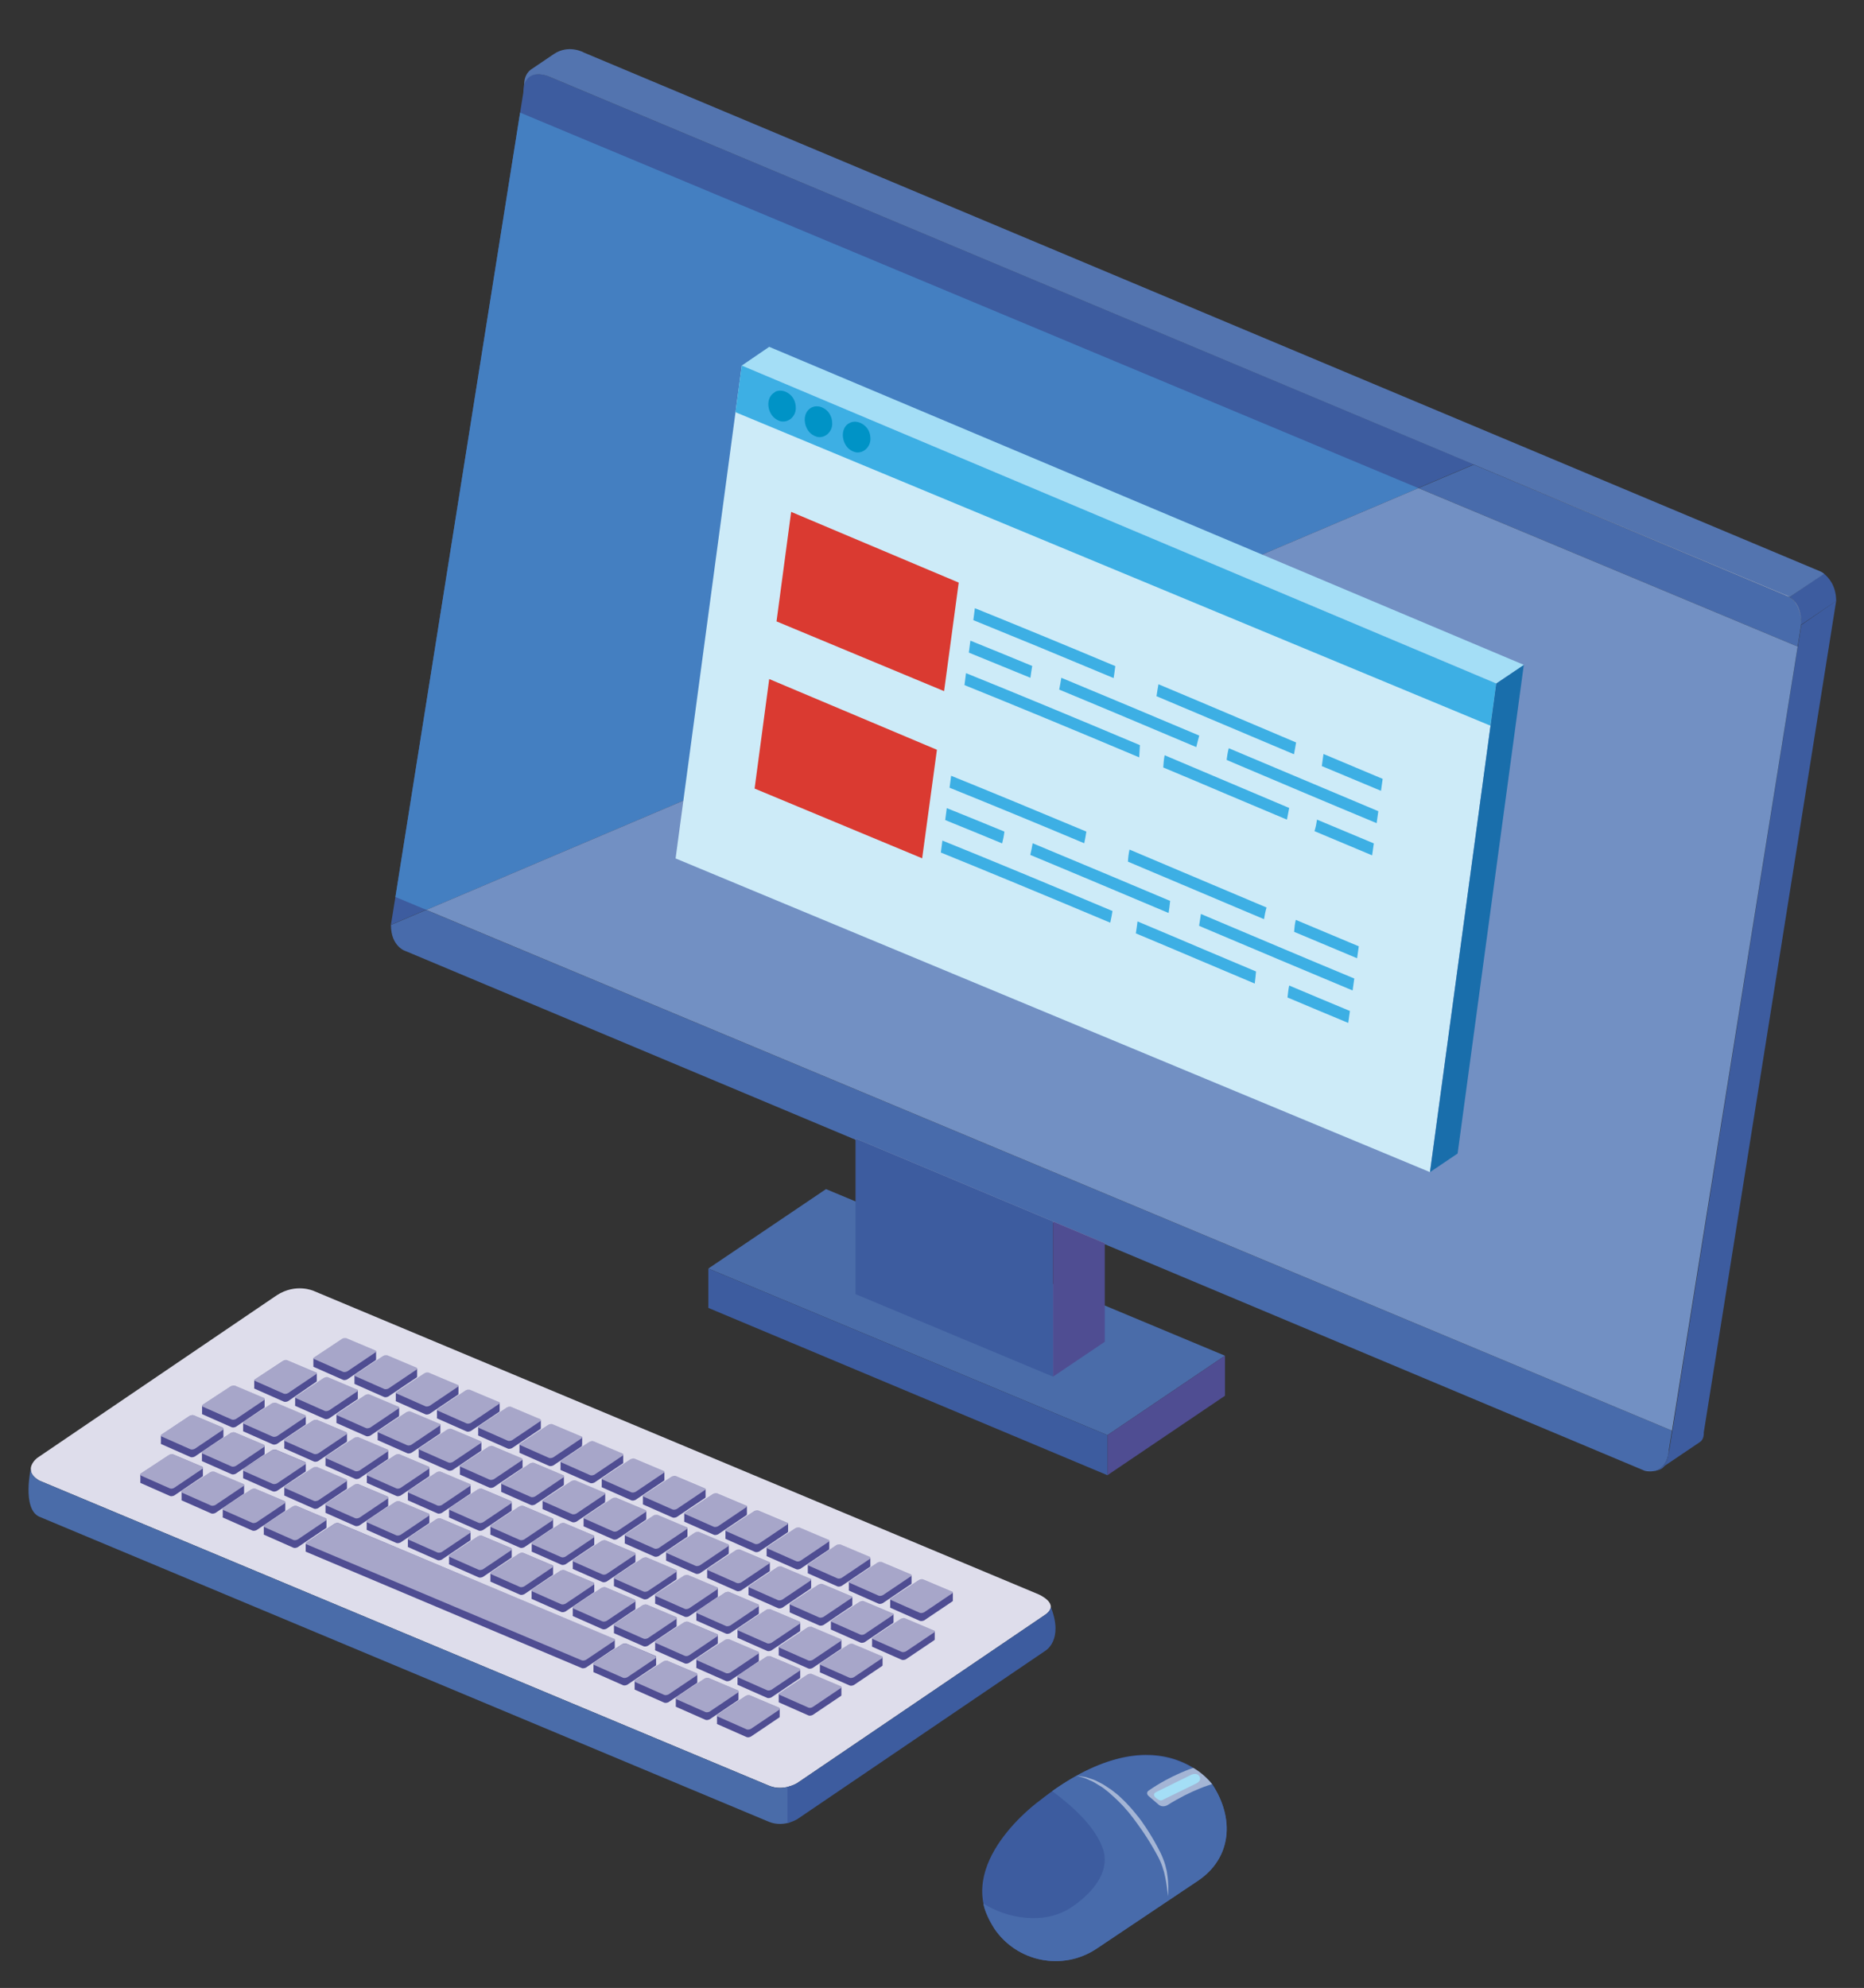 <?xml version="1.0" encoding="UTF-8"?> <svg xmlns="http://www.w3.org/2000/svg" version="1.1" id="Capa_1" x="0" y="0" viewBox="0 0 1326 1414" xml:space="preserve"><rect x="0" y="0" width="1326" height="1414" fill="#333333" stroke="none"/> <style> .st0{fill:#4a6ca9}.st1{fill:#4f4d92}.st2{fill:#3d5c9f}.st4{fill:#447fc1}.st5{fill:#486bab}.st6{opacity:.5;fill:#fff}.st10{fill:#a4def6}.st12{fill:#3dafe4}.st14{fill:#da3a31}.st15{fill:#0093c6} </style> <path class="st0" d="M503.9 902.3l83.7-56.5 283.8 118.5-83.6 56.5z"></path> <path class="st1" d="M871.4 992.8l-83.6 56.5v-28.5l83.6-56.5z"></path> <path class="st2" d="M787.8 1020.8v28.5l-283.9-119v-28zM749.1 868.8l36.8 15.5v.7l-36.8-15.4-140.5-58.9v-.9zM1187.2 1031.2s.1.6.1 1.5c0 2.3-.4 6.6-3 9.8-1.9 2.4-5.1 4.1-10.3 4 12.9 0 13.2-15.3 13.2-15.3zM1281.4 443.6c-.2-14.6-8.4-18.9-8.4-18.9l-224.7-94.3-39.4 16.7-705.7 300-25.1 10.7 3.2-19.9L370 80.1l2.3-14.4c0-1.8.2-3.3.4-4.7v-.1c0-.2.1-.5.2-.9 0-.1.1-.2.1-.4 0-.1.1-.3.2-.5 3.6-10.4 16.6-5 16.6-5L1269.6 423s1.5.3 3.5 1.7c3.5 2.2 8.3 7.4 8.3 18.9z"></path> <path class="st2" d="M1209.3 1025.7l-29.5 19.9c6.8-2.2 7.2-11.1 7.2-11.1l94.4-590 24.8-17.1L1212 1019s.5 4.5-2.7 6.7z"></path> <path class="st2" d="M1306.2 427.3v.2l-24.8 16.8v-.7c-.2-14.7-8.3-18.9-8.3-18.9l.1-.1 24.2-16.6c3.2 2.5 8.7 8.3 8.8 19.3z"></path> <path d="M1297.6 408.2l-24.4 16.4-.1.1-224.7-94.3L389.7 54.1c-11.9-4-15.5 2.5-16.5 5.5 0 .1-.1.2-.1.4-.1.4-.2.8-.2.9v.1c-.4-8.8 5.2-11.8 5.2-11.8l15.8-10.7c10.8-7.3 21.5-1.1 21.5-1.1l879.7 369.1s1.2.5 2.4 1.5c-.1.1 0 .2.1.2z" fill="#5374af"></path> <path class="st4" d="M370 80.1l639 267.1-705.7 300-22-9.2zM1278.9 460l-.1.7-89.4 556.9 89.4-557.7z"></path> <path class="st5" d="M1281.4 443.6l-2.6 16.3L1009 347.2l39.4-16.7 224.7 94.3c-.1-.1 8.1 4.1 8.3 18.8zM1189.4 1017.6l-2.2 13.6s-.3 15.3-13.3 15.4h-.5c-1-.1-2.1-.2-3.3-.4L785.9 885v-.7l-36.8-15.4-140.5-59v.8L288.8 676.6s-10.7-2.9-10.7-18.7l25.1-10.7 886.2 370.4z"></path> <path class="st6" d="M749.1 868.8l36.8 15.5v.7l-36.8-15.4-140.5-58.9v-.9zM1170.2 1046.1c1.2.2 2.3.3 3.3.4-1.1 0-2.2-.1-3.3-.4z"></path> <path fill="#7290c3" d="M1278.8 459.9l-89.4 557.7-886.1-370.4 705.7-300z"></path> <path class="st6" d="M1281.4 443.6c-.2-14.6-8.4-18.9-8.4-18.9l-224.7-94.3 221.3 92.6s1.5.3 3.5 1.7c3.5 2.2 8.3 7.4 8.3 18.9z"></path> <path class="st2" d="M749.1 868.8v110.4l-140.5-58.7V809.8z"></path> <path class="st1" d="M785.9 884.3v70.1l-36.8 24.8V868.8z"></path> <path d="M196.9 921.3L26.5 1037s-11.3 8.6 1.4 16.1l519 217c10.6 4.4 20.2-1.8 20.2-1.8l176.5-119.8c11.1-7.7-4.9-14.5-4.9-14.5L223.1 918.2s-12.6-5.7-26.2 3.1z" fill="#deddeb"></path> <path class="st0" d="M22 1044c-.5 2.8.7 6 5.9 9.1l519 217c5.9 2.5 11.4 1.6 15.2.4v25.7c-3.8 1.2-9.3 2-15.2-.4l-519-217c-12.4-5.7-5.9-34.8-5.9-34.8z"></path> <path class="st2" d="M560.2 1271c4.1-1 6.9-2.7 6.9-2.7l176.5-119.8c2.7-1.9 3.8-3.8 3.9-5.5 9.4 23.7-3.9 31.2-3.9 31.2L567.1 1294s-2.7 1.7-6.9 2.7V1271z"></path> <path fill="#63638f" d="M745.6 1138.8z"></path> <path class="st1" d="M654.4 1152.9l-20.8-9.2c-.5-.2-.5-.5-.3-.9-.1-.2-.1-.4 0-.6-.1-.2-.1-.4 0-.6-.1-.2-.1-.4 0-.6-.1-.2-.1-.4 0-.6-.1-.2-.1-.4 0-.6-.1-.2-.1-.4 0-.6-.1-.2-.1-.4 0-.6-.1-.2-.1-.4 0-.6-.3-.4 0-.9.7-1.3l19.7-13c.9-.5 2.3-.7 3-.4l20.4 8.6c.6.2.9.8.7 1.4.1.2.1.4 0 .6.1.2.1.4 0 .6.1.2.1.4 0 .6.1.2.1.4 0 .6.1.2.1.4 0 .6.1.2.1.4 0 .6.1.2.1.4 0 .6.1.2.1.4 0 .6.1.4.1.8-.5 1.1l-19.9 13.4c-.9.4-2.3.6-3 .3zM618.7 1114.6l-19.9 13.4c-.9.5-2.3.7-3 .4l-20.8-9.2c-.5-.2-.5-.5-.3-.9-.1-.2-.1-.4 0-.6-.1-.2-.1-.4 0-.6-.1-.2-.1-.4 0-.6-.1-.2-.1-.4 0-.6-.1-.2-.1-.4 0-.6-.1-.2-.1-.4 0-.6-.1-.2-.1-.4 0-.6-.1-.2-.1-.4 0-.6-.3-.4 0-.9.7-1.3L595 1099c.9-.5 2.3-.7 3-.4l20.4 8.6c.6.2.9.8.7 1.3.1.2.1.4 0 .6.1.2.1.4 0 .6.1.2.1.4 0 .6.1.2.1.4 0 .6.1.2.1.4 0 .6.1.2.1.4 0 .6.1.2.1.4 0 .6.1.2.1.4 0 .6.2.6.1 1-.4 1.3zM589.4 1102.4l-19.9 13.4c-.9.5-2.3.7-3 .4l-20.8-9.2c-.5-.2-.5-.5-.3-.9-.1-.2-.1-.4 0-.6-.1-.2-.1-.4 0-.6-.1-.2-.1-.4 0-.6-.1-.2-.1-.4 0-.6-.1-.2-.1-.4 0-.6-.1-.2-.1-.4 0-.6-.1-.2-.1-.4 0-.6-.1-.2-.1-.4 0-.6-.3-.4 0-.9.7-1.3l19.7-13.1c.9-.5 2.3-.7 3-.4l20.4 8.6c.6.2 1 .8.7 1.3.1.2.1.4 0 .6.1.2.1.4 0 .6.1.2.1.4 0 .6.1.2.1.4 0 .6.1.2.1.4 0 .6.1.2.1.4 0 .6.1.2.1.4 0 .6.1.2.1.4 0 .6.1.5 0 .9-.5 1.2zM560.1 1090.1l-19.9 13.4c-1 .5-2.3.7-3 .4l-20.8-9.2c-.5-.2-.5-.5-.3-.9-.1-.2-.1-.4 0-.6-.1-.2-.1-.4 0-.6-.1-.2-.1-.4 0-.6-.1-.2-.1-.4 0-.6-.1-.2-.1-.4 0-.6-.1-.2-.1-.4 0-.6-.1-.2-.1-.4 0-.6-.1-.2-.1-.4 0-.6-.3-.4 0-.9.7-1.3l19.7-13c.9-.5 2.3-.7 3-.4l20.4 8.6c.6.2.9.9.7 1.4.1.2.1.4 0 .6.1.2.1.4 0 .6.1.2.1.4 0 .6.1.2.1.4 0 .6.1.2.1.4 0 .6.1.2.1.4 0 .6.1.2.1.4 0 .6.1.2.1.4 0 .6.1.3 0 .7-.5 1zM530.8 1077.9l-19.9 13.4c-.9.5-2.3.7-3 .4l-20.8-9.2c-.5-.2-.5-.5-.3-.9-.1-.2-.1-.4 0-.6-.1-.2-.1-.4 0-.6-.1-.2-.1-.4 0-.6-.1-.2-.1-.4 0-.6-.1-.2-.1-.4 0-.6-.1-.2-.1-.4 0-.6-.1-.2-.1-.4 0-.6-.1-.2-.1-.4 0-.6-.3-.4 0-.9.7-1.3l19.7-13c.9-.5 2.3-.7 3-.4l20.4 8.6c.6.2.9.8.7 1.3.1.2.1.4 0 .6.1.2.1.4 0 .6.1.2.1.4 0 .6.1.2.1.4 0 .6.1.2.1.4 0 .6.1.2.1.4 0 .6.1.2.1.4 0 .6.1.2.1.4 0 .6.1.4 0 .8-.5 1.1zM501.4 1065.6l-19.9 13.4c-.9.5-2.3.7-3 .4l-20.8-9.2c-.5-.2-.5-.5-.3-.9-.1-.2-.1-.4 0-.6-.1-.2-.1-.4 0-.6-.1-.2-.1-.4 0-.6-.1-.2-.1-.4 0-.6-.1-.2-.1-.4 0-.6-.1-.2-.1-.4 0-.6-.1-.2-.1-.4 0-.6-.1-.2-.1-.4 0-.6-.3-.3 0-.9.7-1.3l19.7-13c.9-.5 2.3-.7 3-.4l20.4 8.6c.6.2.9.8.7 1.4.1.2.1.4 0 .6.1.2.1.4 0 .6.1.2.1.4 0 .6.1.2.1.4 0 .6.1.2.1.4 0 .6.1.2.1.4 0 .6.1.2.1.4 0 .6.1.2.1.4 0 .6.1.3.1.7-.5 1zM472.1 1053.4l-19.9 13.4c-.9.5-2.3.7-3 .4l-20.8-9.2c-.5-.2-.5-.5-.3-.9-.1-.2-.1-.4 0-.6-.1-.2-.1-.4 0-.6-.1-.2-.1-.4 0-.6-.1-.2-.1-.4 0-.6-.1-.2-.1-.4 0-.6-.1-.2-.1-.4 0-.6-.1-.2-.1-.4 0-.6-.1-.2-.1-.4 0-.6-.3-.4 0-.9.7-1.3l19.7-13.1c.9-.5 2.3-.7 3-.4l20.4 8.6c.6.2.9.8.7 1.4.1.2.1.4 0 .6.1.2.1.4 0 .6.1.2.1.4 0 .6.1.2.1.4 0 .6.1.2.1.4 0 .6.1.2.1.4 0 .6.1.2.1.4 0 .6.1.2.1.4 0 .6.1.4.1.8-.5 1.1zM442.8 1041.1l-19.9 13.4c-.9.5-2.3.7-3 .4l-20.8-9.2c-.5-.2-.5-.5-.3-.9-.1-.2-.1-.4 0-.6-.1-.2-.1-.4 0-.6-.1-.2-.1-.4 0-.6-.1-.2-.1-.4 0-.6-.1-.2-.1-.4 0-.6-.1-.2-.1-.4 0-.6-.1-.2-.1-.4 0-.6-.1-.2-.1-.4 0-.6-.3-.4 0-.9.7-1.3l19.7-13.1c.9-.5 2.3-.7 3-.4l20.4 8.6c.6.2.9.8.7 1.3.1.2.1.4 0 .6.1.2.1.4 0 .6.1.2.1.4 0 .6.1.2.1.4 0 .6.1.2.1.4 0 .6.1.2.1.4 0 .6.1.2.1.4 0 .6.1.2.1.4 0 .6.1.5.1.9-.5 1.2zM384.2 1016.6l-19.9 13.4c-.9.5-2.3.7-3 .4l-20.8-9.2c-.5-.2-.5-.5-.3-.9-.1-.2-.1-.4 0-.6-.1-.2-.1-.4 0-.6-.1-.2-.1-.4 0-.6-.1-.2-.1-.4 0-.6-.1-.2-.1-.4 0-.6-.1-.2-.1-.4 0-.6-.1-.2-.1-.4 0-.6-.1-.2-.1-.4 0-.6-.3-.4 0-.9.7-1.3l19.7-13.1c.9-.5 2.3-.7 3-.4l20.4 8.6c.5.2.9.8.7 1.3.1.2.1.4 0 .6.1.2.1.4 0 .6.1.2.1.4 0 .6.1.2.1.4 0 .6.1.2.1.4 0 .6.1.2.1.4 0 .6.1.2.1.4 0 .6.1.2.1.4 0 .6.1.5 0 1-.5 1.2zM354.9 1004.4l-19.9 13.4c-.9.5-2.3.7-3 .4l-20.8-9.2c-.5-.2-.5-.5-.3-.9-.1-.2-.1-.4 0-.6-.1-.2-.1-.4 0-.6-.1-.2-.1-.4 0-.6-.1-.2-.1-.4 0-.6-.1-.2-.1-.4 0-.6-.1-.2-.1-.4 0-.6-.1-.2-.1-.4 0-.6-.1-.2-.1-.4 0-.6-.3-.4 0-.9.7-1.3l19.7-13.1c.9-.5 2.3-.7 3-.4l20.4 8.6c.6.2 1 .8.7 1.3.1.2.1.4 0 .6.1.2.1.4 0 .6.1.2.1.4 0 .6.1.2.1.4 0 .6.1.2.1.4 0 .6.1.2.1.4 0 .6.1.2.1.4 0 .6.1.2.1.4 0 .6.1.5 0 .9-.5 1.2zM325.6 992.2l-19.9 13.4c-.9.5-2.3.7-3 .4l-20.8-9.2c-.5-.2-.5-.5-.3-.9-.1-.2-.1-.4 0-.6-.1-.2-.1-.4 0-.6-.1-.2-.1-.4 0-.6-.1-.2-.1-.4 0-.6-.1-.2-.1-.4 0-.6-.1-.2-.1-.4 0-.6-.1-.2-.1-.4 0-.6-.1-.2-.1-.4 0-.6-.3-.3 0-.9.7-1.3l19.7-13.1c.9-.5 2.3-.7 3-.4l20.4 8.6c.6.2 1 .8.7 1.4.1.2.1.4 0 .6.1.2.1.4 0 .6.1.2.1.4 0 .6.1.2.1.4 0 .6.1.2.1.4 0 .6.1.2.1.4 0 .6.1.2.1.4 0 .6.1.2.1.4 0 .6.1.4 0 .8-.5 1.1zM267 967.7l-19.9 13.4c-.9.5-2.3.7-3 .4l-20.8-9.2c-.5-.2-.5-.5-.3-.9-.2-.2-.1-.4 0-.6-.2-.2-.1-.4 0-.6-.2-.2-.1-.4 0-.6-.2-.2-.1-.4 0-.6-.2-.2-.1-.4 0-.6-.2-.2-.1-.4 0-.6-.2-.2-.1-.4 0-.6-.2-.2-.1-.4 0-.6-.3-.4 0-.9.7-1.3l19.7-13.1c.9-.5 2.3-.7 3-.4l20.4 8.6c.6.2.9.8.7 1.3.1.2.1.4 0 .6.1.2.1.4 0 .6.1.2.1.4 0 .6.1.2.1.4 0 .6.1.2.1.4 0 .6.1.2.1.4 0 .6.1.2.1.4 0 .6.1.2.1.4 0 .6.1.5 0 .9-.5 1.2zM620.4 1170.6c-.1-.2-.1-.4 0-.6-.1-.2-.1-.4 0-.6-.1-.2-.1-.4 0-.6-.1-.2-.1-.4 0-.6-.1-.2-.1-.4 0-.6-.1-.2-.1-.4 0-.6-.1-.2-.1-.4 0-.6-.1-.2-.1-.4 0-.6-.3-.4 0-.9.7-1.3l19.7-13.1c.9-.5 2.3-.7 3-.4l20.4 8.6c.6.2.9.8.7 1.3.1.2.1.4 0 .6.1.2.1.4 0 .6.1.2.1.4 0 .6.1.2.1.4 0 .6.1.2.1.4 0 .6.1.2.1.4 0 .6.1.2.1.4 0 .6.1.2.1.4 0 .6.1.4.1.8-.5 1.1l-19.9 13.4c-.9.5-2.3.7-3 .4l-20.8-9.2c-.5-.1-.5-.5-.3-.8zM635.1 1154.6l-19.9 13.4c-.9.5-2.3.7-3 .4l-20.8-9.2c-.5-.2-.5-.5-.3-.9-.1-.2-.1-.4 0-.6-.1-.2-.1-.4 0-.6-.1-.2-.1-.4 0-.6-.1-.2-.1-.4 0-.6-.1-.2-.1-.4 0-.6-.1-.2-.1-.4 0-.6-.1-.2-.1-.4 0-.6-.1-.2-.1-.4 0-.6-.3-.4 0-.9.7-1.3l19.7-13c.9-.5 2.3-.7 3-.4l20.4 8.6c.6.2 1 .8.7 1.3.1.2.1.4 0 .6.1.2.1.4 0 .6.1.2.1.4 0 .6.1.2.1.4 0 .6.1.2.1.4 0 .6.1.2.1.4 0 .6.1.2.1.4 0 .6.1.2.1.4 0 .6.1.4 0 .8-.5 1.1zM605.8 1142.4l-19.9 13.4c-.9.5-2.3.7-3 .4l-20.8-9.2c-.4-.2-.5-.5-.3-.9-.1-.2-.1-.4 0-.6-.1-.2-.1-.4 0-.6-.1-.2-.1-.4 0-.6-.1-.2-.1-.4 0-.6-.1-.2-.1-.4 0-.6-.1-.2-.1-.4 0-.6-.1-.2-.1-.4 0-.6-.1-.2-.1-.4 0-.6-.3-.4 0-.9.7-1.3l19.7-13c.9-.5 2.3-.7 3-.4l20.4 8.6c.6.2.9.8.7 1.3.1.2.1.4 0 .6.1.2.1.4 0 .6.1.2.1.4 0 .6.1.2.1.4 0 .6.1.2.1.4 0 .6.1.2.1.4 0 .6.1.2.1.4 0 .6.1.2.1.4 0 .6.1.4 0 .8-.5 1.1zM576.5 1130.1l-19.9 13.4c-.9.5-2.3.7-3 .4l-20.8-9.2c-.5-.2-.5-.5-.3-.9-.1-.2-.1-.4 0-.6-.1-.2-.1-.4 0-.6-.1-.2-.1-.4 0-.6-.1-.2-.1-.4 0-.6-.1-.2-.1-.4 0-.6-.1-.2-.1-.4 0-.6-.1-.2-.1-.4 0-.6-.1-.2-.1-.4 0-.6-.3-.4 0-.9.7-1.3l19.7-13.1c.9-.5 2.3-.7 3-.4l20.4 8.6c.6.2.9.8.7 1.3.1.2.1.4 0 .6.1.2.1.4 0 .6.1.2.1.4 0 .6.1.2.1.4 0 .6.1.2.1.4 0 .6.1.2.1.4 0 .6.1.2.1.4 0 .6.1.2.1.4 0 .6 0 .5 0 .9-.5 1.2zM547.1 1117.9l-19.9 13.4c-.9.5-2.3.7-3 .4l-20.8-9.2c-.5-.2-.5-.5-.3-.9-.1-.2-.1-.4 0-.6-.1-.2-.1-.4 0-.6-.1-.2-.1-.4 0-.6-.1-.2-.1-.4 0-.6-.1-.2-.1-.4 0-.6-.1-.2-.1-.4 0-.6-.1-.2-.1-.4 0-.6-.1-.2-.1-.4 0-.6-.3-.4 0-.9.7-1.3l19.7-13c.9-.5 2.3-.7 3-.4l20.4 8.6c.6.2 1 .8.7 1.3.1.2.1.4 0 .6.1.2.1.4 0 .6.1.2.1.4 0 .6.1.2.1.4 0 .6.1.2.1.4 0 .6.1.2.1.4 0 .6.1.2.1.4 0 .6.1.2.1.4 0 .6.1.4.1.8-.5 1.1zM517.8 1105.6L498 1119c-.9.5-2.3.7-3 .4l-20.8-9.2c-.5-.2-.5-.5-.3-.9-.1-.2-.1-.4 0-.6-.1-.2-.1-.4 0-.6-.1-.2-.1-.4 0-.6-.1-.2-.1-.4 0-.6-.1-.2-.1-.4 0-.6-.1-.2-.1-.4 0-.6-.1-.2-.1-.4 0-.6-.1-.2-.1-.4 0-.6-.3-.4 0-.9.7-1.3l19.7-13.1c.9-.5 2.3-.7 3-.4l20.4 8.6c.6.2.9.8.7 1.4.1.2.1.4 0 .6.1.2.1.4 0 .6.1.2.1.4 0 .6.1.2.1.4 0 .6.1.2.1.4 0 .6.1.2.1.4 0 .6.1.2.1.4 0 .6.1.2.1.4 0 .6 0 .4 0 .9-.6 1.1zM488.5 1093.4l-19.9 13.4c-.9.5-2.3.7-3 .4l-20.8-9.2c-.5-.2-.5-.5-.3-.9-.1-.2-.1-.4 0-.6-.1-.2-.1-.4 0-.6-.1-.2-.1-.4 0-.6-.1-.2-.1-.4 0-.6-.1-.2-.1-.4 0-.6-.1-.2-.1-.4 0-.6-.1-.2-.1-.4 0-.6-.1-.2-.1-.4 0-.6-.3-.3 0-.9.7-1.3l19.7-13.1c.9-.5 2.3-.7 3-.4l20.4 8.6c.6.2 1 .8.7 1.3.1.2.1.4 0 .6.1.2.1.4 0 .6.1.2.1.4 0 .6.1.2.1.4 0 .6.1.2.1.4 0 .6.1.2.1.4 0 .6.1.2.1.4 0 .6.1.2.1.4 0 .6.1.5 0 .9-.5 1.2zM459.2 1081.2l-19.9 13.4c-.9.5-2.3.7-3 .4l-20.8-9.2c-.5-.2-.5-.5-.3-.9-.1-.2-.1-.4 0-.6-.1-.2-.1-.4 0-.6-.1-.2-.1-.4 0-.6-.1-.2-.1-.4 0-.6-.1-.2-.1-.4 0-.6-.1-.2-.1-.4 0-.6-.1-.2-.1-.4 0-.6-.1-.2-.1-.4 0-.6-.3-.4 0-.9.7-1.3l19.7-13.1c.9-.5 2.3-.7 3-.4l20.4 8.6c.6.2.9.8.7 1.3.1.2.1.4 0 .6.1.2.1.4 0 .6.1.2.1.4 0 .6.1.2.1.4 0 .6.1.2.1.4 0 .6.1.2.1.4 0 .6.1.2.1.4 0 .6.1.2.1.4 0 .6.1.4 0 .9-.5 1.2zM400.6 1056.7l-19.9 13.4c-.9.5-2.3.7-3 .4l-20.8-9.2c-.5-.2-.5-.5-.3-.9-.1-.2-.1-.4 0-.6-.1-.2-.1-.4 0-.6-.1-.2-.1-.4 0-.6-.1-.2-.1-.4 0-.6-.1-.2-.1-.4 0-.6-.1-.2-.1-.4 0-.6-.1-.2-.1-.4 0-.6-.1-.2-.1-.4 0-.6-.3-.4 0-.9.7-1.3L377 1041c.9-.5 2.3-.7 3-.4l20.4 8.6c.6.2.9.8.7 1.3.1.2.1.4 0 .6.1.2.1.4 0 .6.1.2.1.4 0 .6.1.2.1.4 0 .6.1.2.1.4 0 .6.1.2.1.4 0 .6.1.2.1.4 0 .6.1.2.1.4 0 .6.1.7 0 1.1-.5 1.4zM312.7 1019.9l-19.9 13.4c-.9.5-2.3.7-3 .4l-20.8-9.2c-.5-.2-.5-.5-.3-.9-.1-.2-.1-.4 0-.6-.1-.2-.1-.4 0-.6-.1-.2-.1-.4 0-.6-.1-.2-.1-.4 0-.6-.1-.2-.1-.4 0-.6-.1-.2-.1-.4 0-.6-.1-.2-.1-.4 0-.6-.1-.2-.1-.4 0-.6-.3-.4 0-.9.7-1.3l19.7-13.1c.9-.5 2.3-.7 3-.4l20.4 8.6c.6.2 1 .8.7 1.3.1.2.1.4 0 .6.1.2.1.4 0 .6.1.2.1.4 0 .6.1.2.1.4 0 .6.1.2.1.4 0 .6.1.2.1.4 0 .6.1.2.1.4 0 .6.1.2.1.4 0 .6.1.5 0 .9-.5 1.2zM283.4 1007.7l-19.9 13.4c-.9.5-2.3.7-3 .4l-20.8-9.2c-.5-.2-.5-.5-.3-.9-.1-.2-.1-.4 0-.6-.1-.2-.1-.4 0-.6-.1-.2-.1-.4 0-.6-.1-.2-.1-.4 0-.6-.1-.2-.1-.4 0-.6-.1-.2-.1-.4 0-.6-.1-.2-.1-.4 0-.6-.1-.2-.1-.4 0-.6-.3-.4 0-.9.7-1.3l19.7-13.1c.9-.5 2.3-.7 3-.4l20.4 8.6c.5.2.9.8.7 1.4.1.2.1.4 0 .6.1.2.1.4 0 .6.1.2.1.4 0 .6.1.2.1.4 0 .6.1.2.1.4 0 .6.1.2.1.4 0 .6.1.2.1.4 0 .6.1.2.1.4 0 .6 0 .4 0 .8-.5 1.1zM554 1210.2c-.1-.2-.1-.4 0-.6-.1-.2-.1-.4 0-.6-.1-.2-.1-.4 0-.6-.1-.2-.1-.4 0-.6-.1-.2-.1-.4 0-.6-.1-.2-.1-.4 0-.6-.1-.2-.1-.4 0-.6-.1-.2-.1-.4 0-.6-.3-.4 0-.9.7-1.3l19.7-13.1c.9-.5 2.3-.7 3-.4l20.4 8.6c.6.2.9.8.7 1.3.1.2.1.4 0 .6.1.2.1.4 0 .6.1.2.1.4 0 .6.1.2.1.4 0 .6.1.2.1.4 0 .6.1.2.1.4 0 .6.1.2.1.4 0 .6.1.2.1.4 0 .6.1.4.1.8-.4 1.1l-19.9 13.4c-.9.5-2.3.7-3 .4l-20.8-9.2c-.5-.2-.6-.5-.4-.8zM583.3 1188.9c-.1-.2-.1-.4 0-.6-.1-.2-.1-.4 0-.6-.1-.2-.1-.4 0-.6-.1-.2-.1-.4 0-.6-.1-.2-.1-.4 0-.6-.1-.2-.1-.4 0-.6-.1-.2-.1-.4 0-.6-.1-.2-.1-.4 0-.6-.3-.4 0-.9.7-1.3l19.7-13.1c.9-.5 2.3-.7 3-.4l20.4 8.6c.6.2 1 .8.7 1.3.1.2.1.4 0 .6.1.2.1.4 0 .6.1.2.1.4 0 .6.1.2.1.4 0 .6.1.2.1.4 0 .6.1.2.1.4 0 .6.1.2.1.4 0 .6.1.2.1.4 0 .6.1.4.1.8-.4 1.1l-19.9 13.4c-.9.5-2.3.7-3 .4l-20.8-9.2c-.5-.1-.6-.4-.4-.8zM598 1173l-19.9 13.4c-.9.5-2.3.7-3 .4l-20.8-9.2c-.5-.2-.5-.5-.3-.9-.1-.2-.1-.4 0-.6-.1-.2-.1-.4 0-.6-.1-.2-.1-.4 0-.6-.1-.2-.1-.4 0-.6-.1-.2-.1-.4 0-.6-.1-.2-.1-.4 0-.6-.1-.2-.1-.4 0-.6-.1-.2-.1-.4 0-.6-.3-.3 0-.9.7-1.3l19.7-13.1c.9-.5 2.3-.7 3-.4l20.4 8.6c.6.2.9.8.7 1.3.1.2.1.4 0 .6.1.2.1.4 0 .6.1.2.1.4 0 .6.1.2.1.4 0 .6.1.2.1.4 0 .6.1.2.1.4 0 .6.1.2.1.4 0 .6.1.2.1.4 0 .6.1.5 0 .9-.5 1.2zM648.4 1125.8c.1.4.1.8-.5 1.1l-19.9 13.4c-.9.5-2.3.7-3 .4l-20.8-9.2c-.5-.2-.5-.5-.3-.9-.1-.2-.1-.4 0-.6-.1-.2-.1-.4 0-.6-.1-.2-.1-.4 0-.6-.1-.2-.1-.4 0-.6-.1-.2-.1-.4 0-.6-.1-.2-.1-.4 0-.6-.1-.2-.1-.4 0-.6-.1-.2-.1-.4 0-.6-.3-.4 0-.9.7-1.3l19.7-13.1c.9-.5 2.3-.7 3-.4l20.4 8.6c.6.2.9.8.7 1.4.1.2.1.4 0 .6.1.2.1.4 0 .6.1.2.1.4 0 .6.1.2.1.4 0 .6.1.2.1.4 0 .6.1.2.1.4 0 .6.1.2.1.4 0 .6.1.2.1.4 0 .6zM414 1027.8c.1.4.1.8-.4 1.1l-19.9 13.4c-.9.5-2.3.7-3 .4l-20.8-9.2c-.5-.2-.5-.5-.3-.9-.1-.2-.1-.4 0-.6-.1-.2-.1-.4 0-.6-.1-.2-.1-.4 0-.6-.1-.2-.1-.4 0-.6-.1-.2-.1-.4 0-.6-.1-.2-.1-.4 0-.6-.1-.2-.1-.4 0-.6-.1-.2-.1-.4 0-.6-.3-.4 0-.9.7-1.3l19.7-13.1c.9-.5 2.3-.7 3-.4l20.4 8.6c.6.2.9.8.7 1.4.1.2.1.4 0 .6.1.2.1.4 0 .6.1.2.1.4 0 .6.1.2.1.4 0 .6.1.2.1.4 0 .6.1.2.1.4 0 .6.1.2.1.4 0 .6-.1.2 0 .4-.1.6zM296.7 978.8c.1.4.1.8-.5 1.1l-19.9 13.4c-.9.5-2.3.7-3 .4l-20.8-9.2c-.4-.2-.5-.5-.3-.9-.1-.2-.1-.4 0-.6-.1-.2-.1-.4 0-.6-.1-.2-.1-.4 0-.6-.1-.2-.1-.4 0-.6-.1-.2-.1-.4 0-.6-.1-.2-.1-.4 0-.6-.1-.2-.1-.4 0-.6-.1-.2-.1-.4 0-.6-.3-.4 0-.9.7-1.3l19.7-13.1c.9-.5 2.3-.7 3-.4l20.4 8.6c.6.2.9.8.7 1.3.1.2.1.4 0 .6.1.2.1.4 0 .6.1.2.1.4 0 .6.1.2.1.4 0 .6.1.2.1.4 0 .6.1.2.1.4 0 .6.1.2.1.4 0 .6.1.3.1.5 0 .7zM430.4 1067.8c.1.4.1.8-.4 1.1l-19.9 13.4c-.9.5-2.3.7-3 .4l-20.8-9.2c-.5-.2-.5-.5-.3-.9-.1-.2-.1-.4 0-.6-.1-.2-.1-.4 0-.6-.1-.2-.1-.4 0-.6-.1-.2-.1-.4 0-.6-.1-.2-.1-.4 0-.6-.1-.2-.1-.4 0-.6-.1-.2-.1-.4 0-.6-.1-.2-.1-.4 0-.6-.3-.4 0-.9.7-1.3l19.7-13.1c.9-.5 2.3-.7 3-.4l20.4 8.6c.6.2.9.8.7 1.3.1.2.1.4 0 .6.1.2.1.4 0 .6.1.2.1.4 0 .6.1.2.1.4 0 .6.1.2.1.4 0 .6.1.2.1.4 0 .6.1.2.1.4 0 .6-.1.3 0 .5-.1.7zM371.7 1043.3c.1.4.1.8-.5 1.1l-19.9 13.4c-.9.5-2.3.7-3 .4l-20.8-9.2c-.5-.2-.5-.5-.3-.9-.1-.2-.1-.4 0-.6-.1-.2-.1-.4 0-.6-.1-.2-.1-.4 0-.6-.1-.2-.1-.4 0-.6-.1-.2-.1-.4 0-.6-.1-.2-.1-.4 0-.6-.1-.2-.1-.4 0-.6-.1-.2-.1-.4 0-.6-.3-.4-.1-.9.7-1.3l19.7-13.1c.9-.5 2.3-.7 3-.4l20.4 8.6c.5.2.9.8.7 1.3.1.2.1.4 0 .6.1.2.1.4 0 .6.1.2.1.4 0 .6.1.2.1.4 0 .6.1.2.1.4 0 .6.1.2.1.4 0 .6.1.2.1.4 0 .6.1.3.1.5 0 .7zM342.4 1031.1c.1.4.1.8-.5 1.1l-19.9 13.4c-.9.5-2.3.7-3 .4l-20.8-9.2c-.5-.2-.5-.5-.3-.9-.1-.2-.1-.4 0-.6-.1-.2-.1-.4 0-.6-.1-.2-.1-.4 0-.6-.1-.2-.1-.4 0-.6-.1-.2-.1-.4 0-.6-.1-.2-.1-.4 0-.6-.1-.2-.1-.4 0-.6-.1-.2-.1-.4 0-.6-.3-.3 0-.9.7-1.3l19.7-13.1c.9-.5 2.3-.7 3-.4l20.4 8.6c.6.2 1 .8.7 1.3.1.2.1.4 0 .6.1.2.1.4 0 .6.1.2.1.4 0 .6.1.2.1.4 0 .6.1.2.1.4 0 .6.1.2.1.4 0 .6.1.2.1.4 0 .6.1.3.1.5 0 .7zM254.5 994.4c.1.4.1.8-.5 1.1l-19.9 13.4c-.9.5-2.3.7-3 .4l-20.8-9.2c-.5-.2-.5-.5-.3-.9-.1-.2-.1-.4 0-.6-.1-.2-.1-.4 0-.6-.1-.2-.1-.4 0-.6-.1-.2-.1-.4 0-.6-.1-.2-.1-.4 0-.6-.1-.2-.1-.4 0-.6-.1-.2-.1-.4 0-.6-.1-.2-.1-.4 0-.6-.3-.4 0-.9.7-1.3l19.7-13.1c.9-.5 2.3-.7 3-.4l20.4 8.6c.6.2 1 .8.7 1.3.1.2.1.4 0 .6.1.2.1.4 0 .6.1.2.1.4 0 .6.1.2.1.4 0 .6.1.2.1.4 0 .6.1.2.1.4 0 .6.1.2.1.4 0 .6.1.2.1.5 0 .7zM510.1 1220.7c-.3-.4 0-.9.7-1.3l19.7-13.1c.9-.5 2.3-.7 3-.4l20.4 8.6c.6.2.9.8.7 1.4.1.2.1.4 0 .6.1.2.1.4 0 .6.1.2.1.4 0 .6.1.2.1.4 0 .6.1.2.1.4 0 .6.1.2.1.4 0 .6.1.2.1.4 0 .6.1.2.1.4 0 .6.1.4.1.8-.5 1.1l-19.9 13.4c-.9.5-2.3.7-3 .4l-20.8-9.2c-.5-.2-.5-.5-.3-.9-.1-.2-.1-.4 0-.6-.1-.2-.1-.4 0-.6-.1-.2-.1-.4 0-.6-.1-.2-.1-.4 0-.6-.1-.2-.1-.4 0-.6-.1-.2-.1-.4 0-.6-.1-.2-.1-.4 0-.6-.1-.2-.1-.4 0-.6zM422.2 1183.9c-.3-.4 0-.9.7-1.3l19.7-13.1c.9-.5 2.3-.7 3-.4l20.4 8.6c.6.2 1 .8.7 1.3.1.2.1.4 0 .6.1.2.1.4 0 .6.1.2.1.4 0 .6.1.2.1.4 0 .6.1.2.1.4 0 .6.1.2.1.4 0 .6.1.2.1.4 0 .6.1.2.1.4 0 .6.1.4.1.8-.5 1.1l-19.9 13.4c-.9.5-2.3.7-3 .4l-20.8-9.2c-.5-.2-.5-.5-.3-.9-.1-.2-.1-.4 0-.6-.1-.2-.1-.4 0-.6-.1-.2-.1-.4 0-.6-.1-.2-.1-.4 0-.6-.1-.2-.1-.4 0-.6-.1-.2-.1-.4 0-.6-.1-.2-.1-.4 0-.6-.2 0-.2-.2 0-.5zM217.6 1098.2c-.3-.3 0-.9.7-1.3l19.7-13.1c.9-.5 2.3-.7 3-.4l195.6 82.1c.6.2 1 .8.7 1.3.1.2.1.4 0 .6.1.2.1.4 0 .6.1.2.1.4 0 .6.1.2.1.4 0 .6.1.2.1.4 0 .6.1.2.1.4 0 .6.1.2.1.4 0 .6.1.2.1.4 0 .6.1.4.1.8-.5 1.1l-19.9 13.4c-.9.5-2.3.7-3 .4l-196.1-82.7c-.5-.2-.5-.5-.3-.9-.1-.2-.1-.4 0-.6-.1-.2-.1-.4 0-.6-.1-.2-.1-.4 0-.6-.1-.2-.1-.4 0-.6-.1-.2-.1-.4 0-.6-.1-.2-.1-.4 0-.6-.1-.2-.1-.4 0-.6-.1 0 0-.3.1-.5zM187.7 1086c-.3-.4 0-.9.7-1.3l19.7-13.1c.9-.5 2.3-.7 3-.4l20.4 8.6c.6.2.9.8.7 1.4.1.2.1.4 0 .6.1.2.1.4 0 .6.1.2.1.4 0 .6.1.2.1.4 0 .6.1.2.1.4 0 .6.1.2.1.4 0 .6.1.2.1.4 0 .6.1.2.1.4 0 .6.1.4.1.8-.5 1.1l-19.9 13.4c-.9.5-2.3.7-3 .4l-20.8-9.2c-.5-.2-.5-.5-.3-.9-.1-.2-.1-.4 0-.6-.1-.2-.1-.4 0-.6-.1-.2-.1-.4 0-.6-.1-.2-.1-.4 0-.6-.1-.2-.1-.4 0-.6-.1-.2-.1-.4 0-.6-.1-.2-.1-.4 0-.6-.1-.2-.1-.4 0-.6zM99.8 1049.2c-.3-.4 0-.9.7-1.3l19.7-13c.9-.5 2.3-.7 3-.4l20.4 8.6c.6.2 1 .8.7 1.3.1.2.1.4 0 .6.1.2.1.4 0 .6.1.2.1.4 0 .6.1.2.1.4 0 .6.1.2.1.4 0 .6.1.2.1.4 0 .6.1.2.1.4 0 .6.1.2.1.4 0 .6.1.4.1.8-.4 1.1l-19.9 13.4c-.9.5-2.3.7-3 .4l-20.8-9.2c-.5-.2-.5-.5-.3-.9-.1-.2-.1-.4 0-.6-.1-.2-.1-.4 0-.6-.1-.2-.1-.4 0-.6-.1-.2-.1-.4 0-.6-.1-.2-.1-.4 0-.6-.1-.2-.1-.4 0-.6-.1-.2-.1-.4 0-.6-.3-.1-.3-.3-.1-.6zM348.9 1119.4c-.3-.4 0-.9.7-1.3l19.7-13.1c.9-.5 2.3-.7 3-.4l20.4 8.6c.6.2 1 .8.7 1.4.1.2.1.4 0 .6.1.2.1.4 0 .6.1.2.1.4 0 .6.1.2.1.4 0 .6.1.2.1.4 0 .6.1.2.1.4 0 .6.1.2.1.4 0 .6.1.2.1.4 0 .6.1.4.1.8-.5 1.1l-19.9 13.4c-.9.5-2.3.7-3 .4l-20.8-9.2c-.5-.2-.5-.5-.3-.9-.1-.2-.1-.4 0-.6-.1-.2-.1-.4 0-.6-.1-.2-.1-.4 0-.6-.1-.2-.1-.4 0-.6-.1-.2-.1-.4 0-.6-.1-.2-.1-.4 0-.6-.1-.2-.1-.4 0-.6-.2-.1-.2-.3 0-.6zM173 1045.9c-.3-.3 0-.9.7-1.3l19.7-13c.9-.5 2.3-.7 3-.4l20.4 8.6c.6.2.9.8.7 1.3.1.2.1.4 0 .6.1.2.1.4 0 .6.1.2.1.4 0 .6.1.2.1.4 0 .6.1.2.1.4 0 .6.1.2.1.4 0 .6.1.2.1.4 0 .6.1.2.1.4 0 .6.1.4.1.8-.5 1.1l-19.9 13.4c-.9.5-2.3.7-3 .4l-20.8-9.2c-.5-.2-.5-.5-.3-.9-.1-.2-.1-.4 0-.6-.1-.2-.1-.4 0-.6-.1-.2-.1-.4 0-.6-.1-.2-.1-.4 0-.6-.1-.2-.1-.4 0-.6-.1-.2-.1-.4 0-.6-.1-.2-.1-.4 0-.6-.1-.1-.1-.3 0-.6zM348.9 1086c-.3-.4 0-.9.7-1.3l19.7-13.1c.9-.5 2.3-.7 3-.4l20.4 8.6c.6.2 1 .8.7 1.4.1.2.1.4 0 .6.1.2.1.4 0 .6.1.2.1.4 0 .6.1.2.1.4 0 .6.1.2.1.4 0 .6.1.2.1.4 0 .6.1.2.1.4 0 .6.1.2.1.4 0 .6.1.4.1.8-.5 1.1l-19.9 13.4c-.9.5-2.3.7-3 .4l-20.8-9.2c-.5-.2-.5-.5-.3-.9-.1-.2-.1-.4 0-.6-.1-.2-.1-.4 0-.6-.1-.2-.1-.4 0-.6-.1-.2-.1-.4 0-.6-.1-.2-.1-.4 0-.6-.1-.2-.1-.4 0-.6-.1-.2-.1-.4 0-.6-.2-.2-.2-.4 0-.6zM481.5 1207.1l19.7-13.1c.9-.5 2.3-.7 3-.4l20.4 8.6c.6.2 1 .8.7 1.4.1.2.1.4 0 .6.1.2.1.4 0 .6.1.2.1.4 0 .6.1.2.1.4 0 .6.1.2.1.4 0 .6.1.2.1.4 0 .6.1.2.1.4 0 .6.1.2.1.4 0 .6.1.4.1.8-.5 1.1l-19.9 13.4c-.9.5-2.3.7-3 .4l-20.8-9.2c-.5-.2-.5-.5-.3-.9-.1-.2-.1-.4 0-.6-.1-.2-.1-.4 0-.6-.1-.2-.1-.4 0-.6-.1-.2-.1-.4 0-.6-.1-.2-.1-.4 0-.6-.1-.2-.1-.4 0-.6-.1-.2-.1-.4 0-.6-.1-.2-.1-.4 0-.6-.3-.3 0-.8.7-1.3zM452.2 1194.9l19.7-13.1c.9-.5 2.3-.7 3-.4l20.4 8.6c.6.2.9.8.7 1.4.1.2.1.4 0 .6.1.2.1.4 0 .6.1.2.1.4 0 .6.1.2.1.4 0 .6.1.2.1.4 0 .6.1.2.1.4 0 .6.1.2.1.4 0 .6.1.2.1.4 0 .6.1.4.1.8-.5 1.1l-19.9 13.4c-.9.5-2.3.7-3 .4l-20.8-9.2c-.5-.2-.5-.5-.3-.9-.1-.2-.1-.4 0-.6-.1-.2-.1-.4 0-.6-.1-.2-.1-.4 0-.6-.1-.2-.1-.4 0-.6-.1-.2-.1-.4 0-.6-.1-.2-.1-.4 0-.6-.1-.2-.1-.4 0-.6-.1-.2-.1-.4 0-.6-.3-.4-.1-.9.7-1.3zM159.1 1072.5l19.7-13.1c.9-.5 2.3-.7 3-.4l20.4 8.6c.6.2.9.8.7 1.4.1.2.1.4 0 .6.1.2.1.4 0 .6.1.2.1.4 0 .6.1.2.1.4 0 .6.1.2.1.4 0 .6.1.2.1.4 0 .6.1.2.1.4 0 .6.1.2.1.4 0 .6.1.4.1.8-.4 1.1l-19.9 13.4c-.9.5-2.3.7-3 .4l-20.8-9.2c-.5-.2-.5-.5-.3-.9-.1-.2-.1-.4 0-.6-.1-.2-.1-.4 0-.6-.1-.2-.1-.4 0-.6-.1-.2-.1-.4 0-.6-.1-.2-.1-.4 0-.6-.1-.2-.1-.4 0-.6-.1-.2-.1-.4 0-.6-.1-.2-.1-.4 0-.6-.4-.4-.1-.9.6-1.3zM129.8 1060.2l19.7-13c.9-.5 2.3-.7 3-.4l20.4 8.6c.6.2 1 .8.7 1.4.1.2.1.4 0 .6.1.2.1.4 0 .6.1.2.1.4 0 .6.1.2.1.4 0 .6.1.2.1.4 0 .6.1.2.1.4 0 .6.1.2.1.4 0 .6.1.2.1.4 0 .6.1.4.1.8-.4 1.1l-19.9 13.4c-.9.5-2.3.7-3 .4l-20.8-9.2c-.5-.2-.5-.5-.3-.9-.1-.2-.1-.4 0-.6-.1-.2-.1-.4 0-.6-.1-.2-.1-.4 0-.6-.1-.2-.1-.4 0-.6-.1-.2-.1-.4 0-.6-.1-.2-.1-.4 0-.6-.1-.2-.1-.4 0-.6-.1-.2-.1-.4 0-.6-.4-.5-.2-1 .6-1.4zM225.3 977.1c.1.2.1.4 0 .6.1.2.1.4 0 .6.1.2.1.4 0 .6.1.2.1.4 0 .6.1.2.1.4 0 .6.1.2.1.4 0 .6.1.2.1.4 0 .6.1.2.1.4 0 .6.1.4.1.8-.5 1.1L205 996.6c-.9.5-2.3.7-3 .4l-20.8-9.2c-.5-.2-.5-.5-.3-.9-.1-.2-.1-.4 0-.6-.1-.2-.1-.4 0-.6-.1-.2-.1-.4 0-.6-.1-.2-.1-.4 0-.6-.1-.2-.1-.4 0-.6-.1-.2-.1-.4 0-.6-.1-.2-.1-.4 0-.6-.1-.2-.1-.4 0-.6-.3-.4 0-.9.7-1.3l19.7-13c.9-.5 2.3-.7 3-.4l20.4 8.6c.4 0 .8.6.6 1.1zM525.4 1191.6l19.7-13.1c.9-.5 2.3-.7 3-.4l20.4 8.6c.6.2.9.8.7 1.3.1.2.1.4 0 .6.1.2.1.4 0 .6.1.2.1.4 0 .6.1.2.1.4 0 .6.1.2.1.4 0 .6.1.2.1.4 0 .6.1.2.1.4 0 .6.1.2.1.4 0 .6.1.4.1.8-.5 1.1l-19.9 13.4c-.9.5-2.3.7-3 .4l-20.8-9.2c-.5-.2-.5-.5-.3-.9-.1-.2-.1-.4 0-.6-.1-.2-.1-.4 0-.6-.1-.2-.1-.4 0-.6-.1-.2-.1-.4 0-.6-.1-.2-.1-.4 0-.6-.1-.2-.1-.4 0-.6-.1-.2-.1-.4 0-.6-.1-.2-.1-.4 0-.6-.3-.3 0-.8.7-1.2zM496.1 1179.4l19.7-13c.9-.5 2.3-.7 3-.4l20.3 8.6c.6.2 1 .8.7 1.4.1.2.1.4 0 .6.1.2.1.4 0 .6.1.2.1.4 0 .6.1.2.1.4 0 .6.1.2.1.4 0 .6.1.2.1.4 0 .6.1.2.1.4 0 .6.1.2.1.4 0 .6.1.4.1.8-.4 1.1l-19.9 13.4c-.9.5-2.3.7-3 .4l-20.8-9.2c-.5-.2-.5-.5-.3-.9-.1-.2-.1-.4 0-.6-.1-.2-.1-.4 0-.6-.1-.2-.1-.4 0-.6-.1-.2-.1-.4 0-.6-.1-.2-.1-.4 0-.6-.1-.2-.1-.4 0-.6-.1-.2-.1-.4 0-.6-.1-.2-.1-.4 0-.6-.3-.5 0-1 .7-1.4zM466.8 1167.1l19.7-13.1c.9-.5 2.3-.7 3-.4l20.4 8.6c.6.2 1 .8.7 1.3.1.2.1.4 0 .6.1.2.1.4 0 .6.1.2.1.4 0 .6.1.2.1.4 0 .6.1.2.1.4 0 .6.1.2.1.4 0 .6.1.2.1.4 0 .6.1.2.1.4 0 .6.1.4.1.8-.5 1.1l-19.9 13.4c-.9.5-2.3.7-3 .4l-20.8-9.2c-.5-.2-.5-.5-.3-.9-.1-.2-.1-.4 0-.6-.1-.2-.1-.4 0-.6-.1-.2-.1-.4 0-.6-.1-.2-.1-.4 0-.6-.1-.2-.1-.4 0-.6-.1-.2-.1-.4 0-.6-.1-.2-.1-.4 0-.6-.1-.2-.1-.4 0-.6-.3-.3 0-.8.7-1.2zM437.5 1154.9l19.7-13.1c.9-.5 2.3-.7 3-.4l20.4 8.6c.6.2 1 .8.7 1.3.1.2.1.4 0 .6.1.2.1.4 0 .6.1.2.1.4 0 .6.1.2.1.4 0 .6.1.2.1.4 0 .6.1.2.1.4 0 .6.1.2.1.4 0 .6.1.2.1.4 0 .6.1.4.1.8-.5 1.1l-19.9 13.4c-.9.5-2.3.7-3 .4l-20.8-9.2c-.5-.2-.5-.5-.3-.9-.1-.2-.1-.4 0-.6-.1-.2-.1-.4 0-.6-.1-.2-.1-.4 0-.6-.1-.2-.1-.4 0-.6-.1-.2-.1-.4 0-.6-.1-.2-.1-.4 0-.6-.1-.2-.1-.4 0-.6-.1-.2-.1-.4 0-.6-.3-.3-.1-.8.7-1.2zM408.2 1142.6l19.7-13.1c.9-.5 2.3-.7 3-.4l20.4 8.6c.6.2.9.8.7 1.4.1.2.1.4 0 .6.1.2.1.4 0 .6.1.2.1.4 0 .6.1.2.1.4 0 .6.1.2.1.4 0 .6.1.2.1.4 0 .6.1.2.1.4 0 .6.1.2.1.4 0 .6.1.4.1.8-.5 1.1l-19.9 13.4c-.9.5-2.3.7-3 .4l-20.8-9.2c-.5-.2-.5-.5-.3-.9-.1-.2-.1-.4 0-.6-.1-.2-.1-.4 0-.6-.1-.2-.1-.4 0-.6-.1-.2-.1-.4 0-.6-.1-.2-.1-.4 0-.6-.1-.2-.1-.4 0-.6-.1-.2-.1-.4 0-.6-.1-.2-.1-.4 0-.6-.3-.3-.1-.8.7-1.3zM378.9 1130.4l19.7-13.1c.9-.5 2.3-.7 3-.4l20.4 8.6c.6.2.9.8.7 1.4.1.2.1.4 0 .6.1.2.1.4 0 .6.1.2.1.4 0 .6.1.2.1.4 0 .6.1.2.1.4 0 .6.1.2.1.4 0 .6.1.2.1.4 0 .6.1.2.1.4 0 .6.1.4.1.8-.5 1.1l-19.9 13.4c-.9.5-2.3.7-3 .4l-20.8-9.2c-.5-.2-.5-.5-.3-.9-.1-.2-.1-.4 0-.6-.1-.2-.1-.4 0-.6-.1-.2-.1-.4 0-.6-.1-.2-.1-.4 0-.6-.1-.2-.1-.4 0-.6-.1-.2-.1-.4 0-.6-.1-.2-.1-.4 0-.6-.1-.2-.1-.4 0-.6-.3-.4-.1-.9.7-1.3zM320.2 1105.9l19.7-13.1c.9-.5 2.3-.7 3-.4l20.4 8.6c.6.2.9.8.7 1.3.1.2.1.4 0 .6.1.2.1.4 0 .6.1.2.1.4 0 .6.1.2.1.4 0 .6.1.2.1.4 0 .6.1.2.1.4 0 .6.1.2.1.4 0 .6.1.2.1.4 0 .6.1.4.1.8-.5 1.1l-19.9 13.4c-.9.5-2.3.7-3 .4l-20.8-9.2c-.5-.2-.5-.5-.3-.9-.1-.2-.1-.4 0-.6-.1-.2-.1-.4 0-.6-.1-.2-.1-.4 0-.6-.1-.2-.1-.4 0-.6-.1-.2-.1-.4 0-.6-.1-.2-.1-.4 0-.6-.1-.2-.1-.4 0-.6-.1-.2-.1-.4 0-.6-.2-.3 0-.8.7-1.2zM290.9 1093.6l19.7-13.1c.9-.5 2.3-.7 3-.4l20.4 8.6c.6.2.9.8.7 1.3.1.2.1.4 0 .6.1.2.1.4 0 .6.1.2.1.4 0 .6.1.2.1.4 0 .6.1.2.1.4 0 .6.1.2.1.4 0 .6.1.2.1.4 0 .6.1.2.1.4 0 .6.1.4.1.8-.5 1.1l-19.9 13.4c-.9.5-2.3.7-3 .4l-20.8-9.2c-.5-.2-.5-.5-.3-.9-.1-.2-.1-.4 0-.6-.1-.2-.1-.4 0-.6-.1-.2-.1-.4 0-.6-.1-.2-.1-.4 0-.6-.1-.2-.1-.4 0-.6-.1-.2-.1-.4 0-.6-.1-.2-.1-.4 0-.6-.1-.2-.1-.4 0-.6-.2-.2 0-.7.7-1.2zM261.6 1081.4l19.7-13.1c.9-.5 2.3-.7 3-.4l20.4 8.6c.6.2.9.8.7 1.3.1.2.1.4 0 .6.1.2.1.4 0 .6.1.2.1.4 0 .6.1.2.1.4 0 .6.1.2.1.4 0 .6.1.2.1.4 0 .6.1.2.1.4 0 .6.1.2.1.4 0 .6.1.4.1.8-.5 1.1l-19.9 13.4c-.9.5-2.3.7-3 .4l-20.8-9.2c-.5-.2-.5-.5-.3-.9-.1-.2-.1-.4 0-.6-.1-.2-.1-.4 0-.6-.1-.2-.1-.4 0-.6-.1-.2-.1-.4 0-.6-.1-.2-.1-.4 0-.6-.1-.2-.1-.4 0-.6-.1-.2-.1-.4 0-.6-.1-.2-.1-.4 0-.6-.3-.3 0-.8.7-1.2zM232.3 1069.2l19.7-13.1c.9-.5 2.3-.7 3-.4l20.4 8.6c.6.2.9.8.7 1.4.1.2.1.4 0 .6.1.2.1.4 0 .6.1.2.1.4 0 .6.1.2.1.4 0 .6.1.2.1.4 0 .6.1.2.1.4 0 .6.1.2.1.4 0 .6.1.2.1.4 0 .6.1.4.1.8-.5 1.1l-19.9 13.4c-.9.5-2.3.7-3 .4l-20.8-9.2c-.5-.2-.5-.5-.3-.9-.1-.2-.1-.4 0-.6-.1-.2-.1-.4 0-.6-.1-.2-.1-.4 0-.6-.1-.2-.1-.4 0-.6-.1-.2-.1-.4 0-.6-.1-.2-.1-.4 0-.6-.1-.2-.1-.4 0-.6-.1-.2-.1-.4 0-.6-.3-.4 0-.9.7-1.3zM203 1056.9l19.7-13c.9-.5 2.3-.7 3-.4l20.4 8.6c.5.2.9.8.7 1.3.1.2.1.4 0 .6.1.2.1.4 0 .6.1.2.1.4 0 .6.1.2.1.4 0 .6.1.2.1.4 0 .6.1.2.1.4 0 .6.1.2.1.4 0 .6.1.2.1.4 0 .6.1.4.1.8-.5 1.1l-19.9 13.4c-.9.5-2.3.7-3 .4l-20.8-9.2c-.5-.2-.5-.5-.3-.9-.1-.2-.1-.4 0-.6-.1-.2-.1-.4 0-.6-.1-.2-.1-.4 0-.6-.1-.2-.1-.4 0-.6-.1-.2-.1-.4 0-.6-.1-.2-.1-.4 0-.6-.1-.2-.1-.4 0-.6-.1-.2-.1-.4 0-.6-.3-.4 0-.9.7-1.3zM144.4 1032.4l19.7-13.1c.9-.5 2.3-.7 3-.4l20.4 8.6c.5.2.9.8.7 1.4.1.2.1.4 0 .6.1.2.1.4 0 .6.1.2.1.4 0 .6.1.2.1.4 0 .6.1.2.1.4 0 .6.1.2.1.4 0 .6.1.2.1.4 0 .6.1.2.1.4 0 .6.1.4.1.8-.5 1.1l-19.9 13.4c-.9.5-2.3.7-3 .4l-20.8-9.2c-.5-.2-.5-.5-.3-.9-.1-.2-.1-.4 0-.6-.1-.2-.1-.4 0-.6-.1-.2-.1-.4 0-.6-.1-.2-.1-.4 0-.6-.1-.2-.1-.4 0-.6-.1-.2-.1-.4 0-.6-.1-.2-.1-.4 0-.6-.1-.2-.1-.4 0-.6-.3-.4-.1-.9.7-1.3zM158.9 1016.7c.1.2.1.4 0 .6.1.2.1.4 0 .6.1.2.1.4 0 .6.1.2.1.4 0 .6.1.2.1.4 0 .6.1.2.1.4 0 .6.1.2.1.4 0 .6.1.2.1.4 0 .6.1.4.1.8-.4 1.1l-19.9 13.4c-.9.5-2.3.7-3 .4l-20.8-9.2c-.5-.2-.5-.5-.3-.9-.1-.2-.1-.4 0-.6-.1-.2-.1-.4 0-.6-.1-.2-.1-.4 0-.6-.1-.2-.1-.4 0-.6-.1-.2-.1-.4 0-.6-.1-.2-.1-.4 0-.6-.1-.2-.1-.4 0-.6-.1-.2-.1-.4 0-.6-.3-.4 0-.9.7-1.3l19.7-13.1c.9-.5 2.3-.7 3-.4l20.4 8.6c.5.3.9.9.6 1.4zM525.4 1158.2l19.7-13.1c.9-.5 2.3-.7 3-.4l20.4 8.6c.6.2.9.8.7 1.3.1.2.1.4 0 .6.1.2.1.4 0 .6.1.2.1.4 0 .6.1.2.1.4 0 .6.1.2.1.4 0 .6.1.2.1.4 0 .6.1.2.1.4 0 .6.1.2.1.4 0 .6.1.4.1.8-.5 1.1l-19.9 13.4c-.9.5-2.3.7-3 .4l-20.8-9.2c-.5-.2-.5-.5-.3-.9-.1-.2-.1-.4 0-.6-.1-.2-.1-.4 0-.6-.1-.2-.1-.4 0-.6-.1-.2-.1-.4 0-.6-.1-.2-.1-.4 0-.6-.1-.2-.1-.4 0-.6-.1-.2-.1-.4 0-.6-.1-.2-.1-.4 0-.6-.3-.3 0-.8.7-1.2zM496.1 1145.9l19.7-13.1c.9-.5 2.3-.7 3-.4l20.3 8.6c.6.2 1 .8.7 1.3.1.2.1.4 0 .6.1.2.1.4 0 .6.1.2.1.4 0 .6.1.2.1.4 0 .6.1.2.1.4 0 .6.1.2.1.4 0 .6.1.2.1.4 0 .6.1.2.1.4 0 .6.1.4.1.8-.4 1.1l-19.9 13.4c-.9.5-2.3.7-3 .4l-20.8-9.2c-.5-.2-.5-.5-.3-.9-.1-.2-.1-.4 0-.6-.1-.2-.1-.4 0-.6-.1-.2-.1-.4 0-.6-.1-.2-.1-.4 0-.6-.1-.2-.1-.4 0-.6-.1-.2-.1-.4 0-.6-.1-.2-.1-.4 0-.6-.1-.2-.1-.4 0-.6-.3-.3 0-.8.7-1.2zM466.8 1133.7l19.7-13c.9-.5 2.3-.7 3-.4l20.4 8.6c.6.2 1 .8.7 1.4.1.2.1.4 0 .6.1.2.1.4 0 .6.1.2.1.4 0 .6.1.2.1.4 0 .6.1.2.1.4 0 .6.1.2.1.4 0 .6.1.2.1.4 0 .6.1.2.1.4 0 .6.1.4.1.8-.5 1.1l-19.9 13.4c-.9.5-2.3.7-3 .4l-20.8-9.2c-.5-.2-.5-.5-.3-.9-.1-.2-.1-.4 0-.6-.1-.2-.1-.4 0-.6-.1-.2-.1-.4 0-.6-.1-.2-.1-.4 0-.6-.1-.2-.1-.4 0-.6-.1-.2-.1-.4 0-.6-.1-.2-.1-.4 0-.6-.1-.2-.1-.4 0-.6-.3-.5 0-1 .7-1.4zM437.5 1121.4l19.7-13.1c.9-.5 2.3-.7 3-.4l20.4 8.6c.6.2 1 .8.7 1.3.1.2.1.4 0 .6.1.2.1.4 0 .6.1.2.1.4 0 .6.1.2.1.4 0 .6.1.2.1.4 0 .6.1.2.1.4 0 .6.1.2.1.4 0 .6.1.2.1.4 0 .6.1.4.1.8-.5 1.1l-19.9 13.4c-.9.5-2.3.7-3 .4l-20.8-9.2c-.5-.2-.5-.5-.3-.9-.1-.2-.1-.4 0-.6-.1-.2-.1-.4 0-.6-.1-.2-.1-.4 0-.6-.1-.2-.1-.4 0-.6-.1-.2-.1-.4 0-.6-.1-.2-.1-.4 0-.6-.1-.2-.1-.4 0-.6-.1-.2-.1-.4 0-.6-.3-.2-.1-.8.7-1.2zM408.2 1109.2l19.7-13.1c.9-.5 2.3-.7 3-.4l20.4 8.6c.6.2.9.8.7 1.3.1.2.1.4 0 .6.1.2.1.4 0 .6.1.2.1.4 0 .6.1.2.1.4 0 .6.1.2.1.4 0 .6.1.2.1.4 0 .6.1.2.1.4 0 .6.1.2.1.4 0 .6.1.4.1.8-.5 1.1l-19.9 13.4c-.9.5-2.3.7-3 .4l-20.8-9.2c-.5-.2-.5-.5-.3-.9-.1-.2-.1-.4 0-.6-.1-.2-.1-.4 0-.6-.1-.2-.1-.4 0-.6-.1-.2-.1-.4 0-.6-.1-.2-.1-.4 0-.6-.1-.2-.1-.4 0-.6-.1-.2-.1-.4 0-.6-.1-.2-.1-.4 0-.6-.3-.3-.1-.8.7-1.2zM378.9 1096.9l19.7-13.1c.9-.5 2.3-.7 3-.4l20.4 8.6c.6.2.9.8.7 1.3.1.2.1.4 0 .6.1.2.1.4 0 .6.1.2.1.4 0 .6.1.2.1.4 0 .6.1.2.1.4 0 .6.1.2.1.4 0 .6.1.2.1.4 0 .6.1.2.1.4 0 .6.1.4.1.8-.4 1.1l-19.9 13.4c-.9.5-2.3.7-3 .4l-20.8-9.2c-.5-.2-.5-.5-.3-.9-.1-.2-.1-.4 0-.6-.1-.2-.1-.4 0-.6-.1-.2-.1-.4 0-.6-.1-.2-.1-.4 0-.6-.1-.2-.1-.4 0-.6-.1-.2-.1-.4 0-.6-.1-.2-.1-.4 0-.6-.1-.2-.1-.4 0-.6-.4-.2-.2-.7.6-1.2zM320.2 1072.5l19.7-13.1c.9-.5 2.3-.7 3-.4l20.4 8.6c.6.2.9.8.7 1.4.1.2.1.4 0 .6.1.2.1.4 0 .6.1.2.1.4 0 .6.1.2.1.4 0 .6.1.2.1.4 0 .6.1.2.1.4 0 .6.1.2.1.4 0 .6.1.2.1.4 0 .6.1.4.1.8-.5 1.1l-19.9 13.4c-.9.5-2.3.7-3 .4l-20.8-9.2c-.5-.2-.5-.5-.3-.9-.1-.2-.1-.4 0-.6-.1-.2-.1-.4 0-.6-.1-.2-.1-.4 0-.6-.1-.2-.1-.4 0-.6-.1-.2-.1-.4 0-.6-.1-.2-.1-.4 0-.6-.1-.2-.1-.4 0-.6-.1-.2-.1-.4 0-.6-.2-.4 0-.9.7-1.3zM290.9 1060.2l19.7-13c.9-.5 2.3-.7 3-.4l20.4 8.6c.6.2 1 .8.7 1.4.1.2.1.4 0 .6.1.2.1.4 0 .6.1.2.1.4 0 .6.1.2.1.4 0 .6.1.2.1.4 0 .6.1.2.1.4 0 .6.1.2.1.4 0 .6.1.2.1.4 0 .6.1.4.1.8-.5 1.1l-19.9 13.4c-.9.5-2.3.7-3 .4l-20.8-9.2c-.5-.2-.5-.5-.3-.9-.1-.2-.1-.4 0-.6-.1-.2-.1-.4 0-.6-.1-.2-.1-.4 0-.6-.1-.2-.1-.4 0-.6-.1-.2-.1-.4 0-.6-.1-.2-.1-.4 0-.6-.1-.2-.1-.4 0-.6-.1-.2-.1-.4 0-.6-.2-.5 0-1 .7-1.4zM261.6 1047.9l19.7-13c.9-.5 2.3-.7 3-.4l20.4 8.6c.6.2.9.8.7 1.3.1.2.1.4 0 .6.1.2.1.4 0 .6.1.2.1.4 0 .6.1.2.1.4 0 .6.1.2.1.4 0 .6.1.2.1.4 0 .6.1.2.1.4 0 .6.1.2.1.4 0 .6.1.4.1.8-.4 1.1l-19.9 13.4c-.9.5-2.3.7-3 .4l-20.8-9.2c-.5-.2-.5-.5-.3-.9-.1-.2-.1-.4 0-.6-.1-.2-.1-.4 0-.6-.1-.2-.1-.4 0-.6-.1-.2-.1-.4 0-.6-.1-.2-.1-.4 0-.6-.1-.2-.1-.4 0-.6-.1-.2-.1-.4 0-.6-.1-.2-.1-.4 0-.6-.4-.3-.1-.8.6-1.3zM232.3 1035.7l19.7-13c.9-.5 2.3-.7 3-.4l20.4 8.6c.6.2.9.8.7 1.3.1.2.1.4 0 .6.1.2.1.4 0 .6.1.2.1.4 0 .6.1.2.1.4 0 .6.1.2.1.4 0 .6.1.2.1.4 0 .6.1.2.1.4 0 .6.1.2.1.4 0 .6.1.4.1.8-.5 1.1l-19.9 13.4c-.9.5-2.3.7-3 .4l-20.8-9.2c-.5-.2-.5-.5-.3-.9-.1-.2-.1-.4 0-.6-.1-.2-.1-.4 0-.6-.1-.2-.1-.4 0-.6-.1-.2-.1-.4 0-.6-.1-.2-.1-.4 0-.6-.1-.2-.1-.4 0-.6-.1-.2-.1-.4 0-.6-.1-.2-.1-.4 0-.6-.3-.4 0-.9.7-1.3zM203 1023.5l19.7-13.1c.9-.5 2.3-.7 3-.4l20.4 8.6c.5.2.9.8.7 1.3.1.2.1.4 0 .6.1.2.1.4 0 .6.1.2.1.4 0 .6.1.2.1.4 0 .6.1.2.1.4 0 .6.1.2.1.4 0 .6.1.2.1.4 0 .6.1.2.1.4 0 .6.1.4.1.8-.5 1.1l-19.9 13.4c-.9.5-2.3.7-3 .4l-20.8-9.2c-.5-.2-.5-.5-.3-.9-.1-.2-.1-.4 0-.6-.1-.2-.1-.4 0-.6-.1-.2-.1-.4 0-.6-.1-.2-.1-.4 0-.6-.1-.2-.1-.4 0-.6-.1-.2-.1-.4 0-.6-.1-.2-.1-.4 0-.6-.1-.2-.1-.4 0-.6-.3-.3 0-.8.7-1.2zM173.7 1011.2l19.7-13c.9-.5 2.3-.7 3-.4l20.4 8.6c.6.2.9.8.7 1.3.1.2.1.4 0 .6.1.2.1.4 0 .6.1.2.1.4 0 .6.1.2.1.4 0 .6.1.2.1.4 0 .6.1.2.1.4 0 .6.1.2.1.4 0 .6.1.2.1.4 0 .6.1.4.1.8-.5 1.1l-19.9 13.4c-.9.5-2.3.7-3 .4l-20.8-9.2c-.5-.2-.5-.5-.3-.9-.1-.2-.1-.4 0-.6-.1-.2-.1-.4 0-.6-.1-.2-.1-.4 0-.6-.1-.2-.1-.4 0-.6-.1-.2-.1-.4 0-.6-.1-.2-.1-.4 0-.6-.1-.2-.1-.4 0-.6-.1-.2-.1-.4 0-.6-.3-.4 0-.9.7-1.3zM188.2 995.5c.1.2.1.4 0 .6.1.2.1.4 0 .6.1.2.1.4 0 .6.1.2.1.4 0 .6.1.2.1.4 0 .6.1.2.1.4 0 .6.1.2.1.4 0 .6.1.2.1.4 0 .6.1.4.1.8-.4 1.1l-19.9 13.4c-.9.5-2.3.7-3 .4l-20.8-9.2c-.5-.2-.5-.5-.3-.9-.1-.2-.1-.4 0-.6-.1-.2-.1-.4 0-.6-.1-.2-.1-.4 0-.6-.1-.2-.1-.4 0-.6-.1-.2-.1-.4 0-.6-.1-.2-.1-.4 0-.6-.1-.2-.1-.4 0-.6-.1-.2-.1-.4 0-.6-.3-.3 0-.9.7-1.3l19.7-13c.9-.5 2.3-.7 3-.4l20.4 8.6c.5.2.9.8.6 1.3z"></path> <g> <path class="st6" d="M634 1136.5c-.9.5-1.1 1.2-.4 1.5l20.8 9.2c.7.3 2.1.1 3-.4l19.9-13.4c.9-.5.5-1.5-.3-1.8l-20.4-8.6c-.7-.3-2.1-.1-3 .4l-19.6 13.1zM604.7 1124.3c-.9.5-1.1 1.2-.4 1.5l20.8 9.2c.7.3 2.1.1 3-.4l19.9-13.4c.9-.5.5-1.5-.2-1.8l-20.4-8.6c-.7-.3-2.1-.1-3 .4l-19.7 13.1zM575.4 1112c-.9.5-1.1 1.2-.4 1.5l20.8 9.2c.7.3 2.1.1 3-.4l19.9-13.4c.9-.5.5-1.5-.3-1.8l-20.4-8.6c-.7-.3-2.1-.1-3 .4l-19.6 13.1zM546.1 1099.8c-.9.5-1.1 1.2-.4 1.5l20.8 9.2c.7.3 2.1.2 3-.4l19.9-13.4c.9-.5.5-1.5-.3-1.8l-20.4-8.6c-.7-.3-2.1-.1-3 .4l-19.6 13.1zM516.7 1087.5c-.9.5-1.1 1.2-.4 1.5l20.8 9.2c.7.3 2.1.1 3-.4l19.9-13.4c.9-.5.5-1.5-.2-1.8l-20.4-8.6c-.7-.3-2.1-.1-3 .4l-19.7 13.1zM487.4 1075.3c-.9.5-1.1 1.2-.4 1.5l20.8 9.2c.7.3 2.1.1 3-.4l19.9-13.4c.9-.5.5-1.5-.2-1.8l-20.4-8.6c-.7-.3-2.1-.1-3 .4l-19.7 13.1zM458.1 1063c-.9.5-1.1 1.2-.4 1.5l20.8 9.2c.7.3 2.1.1 3-.4l19.9-13.4c.9-.5.5-1.5-.2-1.8l-20.4-8.6c-.7-.3-2.1-.1-3 .4l-19.7 13.1zM428.8 1050.8c-.9.5-1.1 1.2-.4 1.5l20.8 9.2c.7.3 2.1.1 3-.4l19.9-13.4c.9-.5.5-1.5-.2-1.8l-20.4-8.6c-.7-.3-2.1-.1-3 .4l-19.7 13.1zM399.5 1038.6c-.9.5-1.1 1.2-.4 1.5l20.8 9.2c.7.3 2.1.1 3-.4l19.9-13.4c.9-.5.5-1.5-.3-1.8l-20.4-8.6c-.7-.3-2.1-.1-3 .4l-19.6 13.1zM370.2 1026.3c-.9.5-1.1 1.2-.4 1.5l20.8 9.2c.7.3 2.1.1 3-.4l19.9-13.4c.9-.5.5-1.5-.2-1.8l-20.4-8.6c-.7-.3-2.1-.1-3 .4l-19.7 13.1zM340.9 1014.1c-.9.5-1.1 1.2-.4 1.5l20.8 9.2c.7.3 2.1.1 3-.4l19.9-13.4c.9-.5.5-1.5-.2-1.8l-20.4-8.6c-.7-.3-2.1-.1-3 .4l-19.7 13.1zM311.6 1001.8c-.9.5-1.1 1.2-.4 1.5l20.8 9.2c.7.3 2.1.1 3-.4l19.9-13.4c.9-.5.5-1.5-.3-1.8l-20.3-8.6c-.7-.3-2.1-.1-3 .4l-19.7 13.1zM282.3 989.6c-1 .5-1.1 1.2-.4 1.5l20.8 9.2c.7.3 2.1.1 3-.4l19.9-13.4c.9-.5.5-1.5-.2-1.8l-20.4-8.6c-.7-.3-2.1-.1-3 .4l-19.7 13.1zM253 977.3c-.9.5-1.1 1.2-.4 1.5l20.8 9.2c.7.3 2.1.1 3-.4l19.9-13.4c.9-.5.5-1.5-.3-1.8l-20.4-8.6c-.7-.3-2.1-.1-3 .4L253 977.3zM223.7 965.1c-.9.5-1.1 1.2-.4 1.5l20.8 9.2c.7.3 2.1.1 3-.4L267 962c.9-.5.5-1.5-.2-1.8l-20.4-8.6c-.7-.3-2.1-.1-3 .4l-19.7 13.1z"></path> <g> <path class="st6" d="M510.8 1219.4c-.9.5-1.1 1.2-.4 1.5l20.8 9.2c.7.3 2.1.1 3-.4l19.9-13.4c.9-.5.5-1.5-.2-1.8l-20.4-8.6c-.7-.3-2.1-.1-3 .4l-19.7 13.1zM481.5 1207.1c-.9.5-1.1 1.2-.4 1.5l20.8 9.2c.7.3 2.1.1 3-.4l19.9-13.4c.9-.5.5-1.5-.2-1.8l-20.4-8.6c-.7-.3-2.1-.1-3 .4l-19.7 13.1zM452.2 1194.9c-.9.5-1.1 1.2-.4 1.5l20.8 9.2c.7.3 2.1.1 3-.4l19.9-13.4c.9-.5.5-1.5-.2-1.8l-20.4-8.6c-.7-.3-2.1-.1-3 .4l-19.7 13.1zM422.9 1182.7c-.9.5-1.1 1.2-.4 1.5l20.8 9.2c.7.3 2.1.1 3-.4l19.9-13.4c.9-.5.5-1.5-.3-1.8l-20.3-8.6c-.7-.3-2.1-.1-3 .4l-19.7 13.1zM218.3 1096.9c-.9.5-1.1 1.2-.4 1.5l196 82.6c.7.3 2.1.1 3-.4l19.9-13.4c.9-.5.5-1.5-.2-1.8L241 1083.5c-.7-.3-2.1-.1-3 .4l-19.7 13zM188.4 1084.7c-.9.5-1.1 1.2-.4 1.5l20.8 9.2c.7.3 2.1.1 3-.4l19.9-13.4c.9-.5.5-1.5-.3-1.8l-20.4-8.6c-.7-.3-2.1-.1-3 .4l-19.6 13.1zM159.1 1072.5c-.9.5-1.1 1.2-.4 1.5l20.8 9.2c.7.3 2.1.1 3-.4l19.9-13.4c.9-.5.5-1.5-.2-1.8l-20.4-8.6c-.7-.3-2.1-.1-3 .4l-19.7 13.1zM129.8 1060.2c-.9.5-1.1 1.2-.4 1.5l20.8 9.2c.7.3 2.1.1 3-.4l19.9-13.4c.9-.5.5-1.5-.2-1.8l-20.4-8.6c-.7-.3-2.1-.1-3 .4l-19.7 13.1zM100.5 1047.9c-.9.5-1.1 1.2-.4 1.6l20.8 9.2c.7.3 2.1.2 3-.4l19.9-13.4c.9-.5.5-1.5-.3-1.8l-20.4-8.6c-.7-.3-2.1-.1-3 .4l-19.6 13z"></path> </g> <g> <path class="st6" d="M621.1 1164.3c-.9.5-1.1 1.2-.4 1.5l20.8 9.2c.7.3 2.1.1 3-.4l19.9-13.4c.9-.5.5-1.5-.2-1.8l-20.4-8.6c-.7-.3-2.1-.1-3 .4l-19.7 13.1zM591.7 1152c-.9.5-1.1 1.2-.4 1.5l20.8 9.2c.7.3 2.1.2 3-.4l19.9-13.4c.9-.5.5-1.5-.2-1.8l-20.4-8.6c-.7-.3-2.1-.1-3 .4l-19.7 13.1zM562.4 1139.8c-.9.5-1.1 1.2-.4 1.5l20.8 9.2c.7.3 2.1.1 3-.4l19.9-13.4c.9-.5.5-1.5-.2-1.8l-20.4-8.6c-.7-.3-2.1-.1-3 .4l-19.7 13.1zM533.1 1127.5c-.9.5-1.1 1.2-.4 1.5l20.8 9.2c.7.3 2.1.1 3-.4l19.9-13.4c.9-.5.5-1.5-.3-1.8l-20.4-8.6c-.7-.3-2.1-.1-3 .4l-19.6 13.1zM503.8 1115.3c-.9.5-1.1 1.2-.4 1.5l20.8 9.2c.8.3 2.1.1 3-.4l19.9-13.4c.9-.5.5-1.5-.2-1.8l-20.4-8.6c-.7-.3-2.1-.1-3 .4l-19.7 13.1zM474.5 1103.1c-.9.5-1.1 1.2-.4 1.5l20.8 9.2c.7.3 2.1.1 3-.4l19.9-13.4c.9-.5.5-1.5-.2-1.8l-20.4-8.6c-.7-.3-2.1-.1-3 .4l-19.7 13.1zM445.2 1090.8c-.9.5-1.1 1.2-.4 1.5l20.8 9.2c.7.3 2.1.1 3-.4l19.9-13.4c.9-.5.5-1.5-.2-1.8l-20.4-8.6c-.7-.3-2.1-.1-3 .4l-19.7 13.1zM415.9 1078.6c-.9.5-1.1 1.2-.4 1.5l20.8 9.2c.7.3 2.1.2 3.1-.4l19.9-13.4c.9-.5.5-1.5-.2-1.8l-20.4-8.6c-.7-.3-2.1-.1-3 .4l-19.8 13.1zM386.6 1066.3c-.9.5-1.1 1.2-.4 1.5l20.8 9.2c.7.3 2.1.1 3-.4l19.9-13.4c.9-.5.5-1.5-.3-1.8l-20.4-8.6c-.7-.3-2.1-.1-3 .4l-19.6 13.1zM357.3 1054.1c-.9.5-1.1 1.2-.4 1.5l20.8 9.2c.7.3 2.1.1 3-.4l19.9-13.4c.9-.5.5-1.5-.2-1.8l-20.4-8.6c-.7-.3-2.1-.1-3 .4l-19.7 13.1zM328 1041.8c-.9.5-1.1 1.2-.4 1.5l20.8 9.2c.7.3 2.1.1 3-.4l19.9-13.4c.9-.5.5-1.5-.3-1.8l-20.4-8.6c-.7-.3-2.1-.1-3 .4l-19.6 13.1zM298.7 1029.6c-.9.5-1.1 1.2-.4 1.5l20.8 9.2c.7.3 2.1.1 3-.4l19.9-13.4c1-.5.5-1.5-.2-1.8l-20.4-8.6c-.7-.3-2.1-.1-3 .4l-19.7 13.1zM269.3 1017.3c-.9.5-1.1 1.2-.4 1.5l20.8 9.2c.7.3 2.1.2 3-.4l19.9-13.4c.9-.5.5-1.5-.2-1.8l-20.4-8.6c-.7-.3-2.1-.1-3 .4l-19.7 13.1zM240 1005.1c-.9.5-1.1 1.2-.4 1.5l20.8 9.2c.7.3 2.1.1 3-.4l19.9-13.4c.9-.5.5-1.5-.2-1.8l-20.4-8.6c-.7-.3-2.1-.1-3 .4l-19.7 13.1zM210.7 992.9c-.9.5-1.1 1.2-.4 1.5l20.8 9.2c.7.3 2.1.1 3-.4l19.9-13.4c.9-.5.5-1.5-.2-1.8l-20.4-8.6c-.7-.3-2.1-.1-3 .4l-19.7 13.1zM181.5 980.6c-.9.5-1.1 1.2-.4 1.5l20.8 9.2c.7.3 2.1.2 3-.4l19.9-13.4c.9-.5.5-1.5-.2-1.8l-20.4-8.6c-.7-.3-2.1-.1-3 .4l-19.7 13.1z"></path> </g> <g> <path class="st6" d="M554.7 1203.9c-.9.5-1.1 1.2-.4 1.5l20.8 9.2c.7.3 2.1.2 3-.4l19.9-13.4c.9-.5.5-1.5-.3-1.8l-20.4-8.6c-.7-.3-2.1-.1-3 .4l-19.6 13.1zM525.4 1191.6c-.9.5-1.1 1.2-.4 1.5l20.8 9.2c.7.3 2.1.1 3-.4l19.9-13.4c.9-.5.5-1.5-.2-1.8l-20.4-8.6c-.7-.3-2.1-.1-3 .4l-19.7 13.1zM496.1 1179.4c-.9.5-1.1 1.2-.4 1.5l20.8 9.2c.7.3 2.1.1 3-.4l19.9-13.4c.9-.5.5-1.5-.2-1.8l-20.4-8.6c-.7-.3-2.1-.1-3 .4l-19.7 13.1zM466.8 1167.1c-.9.5-1.1 1.2-.4 1.5l20.8 9.2c.7.3 2.1.2 3-.4l19.9-13.4c.9-.5.5-1.5-.3-1.8l-20.4-8.6c-.7-.3-2.1-.1-3 .4l-19.6 13.1zM437.5 1154.9c-.9.5-1.1 1.2-.4 1.5l20.8 9.2c.7.3 2.1.1 3-.4l19.9-13.4c.9-.5.5-1.5-.2-1.8l-20.4-8.6c-.7-.3-2.1-.1-3 .4l-19.7 13.1zM408.2 1142.6c-.9.5-1.1 1.2-.4 1.5l20.8 9.2c.7.3 2.1.1 3-.4l19.9-13.4c.9-.5.5-1.5-.2-1.8l-20.4-8.6c-.7-.3-2.1-.1-3 .4l-19.7 13.1zM378.9 1130.4c-.9.5-1.1 1.2-.4 1.5l20.8 9.2c.7.3 2.1.1 3-.4l19.9-13.4c.9-.5.5-1.5-.2-1.8l-20.4-8.6c-.7-.3-2.1-.1-3 .4l-19.7 13.1zM349.5 1118.1c-.9.5-1.1 1.2-.4 1.5l20.8 9.2c.7.3 2.1.1 3-.4l19.9-13.4c.9-.5.5-1.5-.2-1.8l-20.4-8.6c-.7-.3-2.1-.1-3 .4l-19.7 13.1zM320.2 1105.9c-.9.5-1.1 1.2-.4 1.5l20.8 9.2c.7.3 2.1.1 3-.4l19.9-13.4c.9-.5.5-1.5-.3-1.8l-20.4-8.6c-.7-.3-2.1-.1-3 .4l-19.6 13.1zM290.9 1093.6c-.9.5-1.1 1.2-.4 1.5l20.8 9.2c.7.3 2.1.1 3-.4l19.9-13.4c.9-.5.5-1.5-.2-1.8l-20.4-8.6c-.7-.3-2.1-.1-3 .4l-19.7 13.1zM261.6 1081.4c-.9.5-1.1 1.2-.4 1.5l20.8 9.2c.7.3 2.1.1 3-.4l19.9-13.4c.9-.5.5-1.5-.2-1.8l-20.4-8.6c-.7-.3-2.1-.1-3 .4l-19.7 13.1zM232.3 1069.2c-.9.5-1.1 1.2-.4 1.5l20.8 9.2c.7.3 2.1.1 3-.4l19.9-13.4c.9-.5.5-1.5-.3-1.8l-20.4-8.6c-.7-.3-2.1-.1-3 .4l-19.6 13.1zM203 1056.9c-.9.5-1.1 1.2-.4 1.5l20.8 9.2c.7.3 2.1.1 3-.4l19.9-13.4c.9-.5.5-1.5-.2-1.8l-20.4-8.6c-.7-.3-2.1-.1-3 .4l-19.7 13.1zM173.7 1044.7c-.9.5-1.1 1.2-.4 1.6l20.8 9.2c.7.3 2.1.1 3-.4l19.9-13.4c.9-.5.5-1.5-.2-1.8l-20.4-8.6c-.7-.3-2.1-.1-3 .4l-19.7 13zM144.4 1032.4c-.9.5-1.1 1.2-.4 1.5l20.8 9.2c.7.3 2.1.1 3-.4l19.9-13.4c.9-.5.5-1.5-.2-1.8l-20.4-8.6c-.7-.3-2.1-.1-3 .4l-19.7 13.1zM115.2 1020.2c-.9.5-1.1 1.2-.4 1.5l20.8 9.2c.7.3 2.1.1 3-.4l19.9-13.4c.9-.5.5-1.5-.2-1.8l-20.4-8.6c-.7-.3-2.1-.1-3 .4l-19.7 13.1z"></path> </g> <g> <path class="st6" d="M584 1182.7c-.9.5-1.1 1.2-.4 1.5l20.8 9.2c.7.3 2.1.1 3-.4l19.9-13.4c.9-.5.5-1.5-.2-1.8l-20.4-8.6c-.7-.3-2.1-.1-3 .4l-19.7 13.1zM554.7 1170.4c-.9.5-1.1 1.2-.4 1.5l20.8 9.2c.7.3 2.1.1 3-.4l19.9-13.4c.9-.5.5-1.5-.3-1.8l-20.4-8.6c-.7-.3-2.1-.1-3 .4l-19.6 13.1zM525.4 1158.2c-.9.5-1.1 1.2-.4 1.5l20.8 9.2c.7.3 2.1.1 3-.4l19.9-13.4c.9-.5.5-1.5-.2-1.8l-20.4-8.6c-.7-.3-2.1-.1-3 .4l-19.7 13.1zM496.1 1145.9c-.9.5-1.1 1.2-.4 1.5l20.8 9.2c.7.3 2.1.1 3-.4l19.9-13.4c.9-.5.5-1.5-.2-1.8l-20.4-8.6c-.7-.3-2.1-.1-3 .4l-19.7 13.1zM466.8 1133.7c-.9.5-1.1 1.2-.4 1.5l20.8 9.2c.7.3 2.1.1 3-.4l19.9-13.4c.9-.5.5-1.5-.3-1.8l-20.4-8.6c-.7-.3-2.1-.1-3 .4l-19.6 13.1zM437.5 1121.4c-.9.5-1.1 1.2-.4 1.5l20.8 9.2c.7.3 2.1.1 3-.4l19.9-13.4c.9-.5.5-1.5-.2-1.8l-20.4-8.6c-.7-.3-2.1-.1-3 .4l-19.7 13.1zM408.2 1109.2c-.9.5-1.1 1.2-.4 1.5l20.8 9.2c.7.3 2.1.2 3-.4l19.9-13.4c.9-.5.5-1.5-.2-1.8l-20.4-8.6c-.7-.3-2.1-.1-3 .4l-19.7 13.1zM378.9 1096.9c-.9.5-1.1 1.2-.4 1.5l20.8 9.2c.7.3 2.1.2 3-.4l19.9-13.4c.9-.5.5-1.5-.2-1.8l-20.4-8.6c-.7-.3-2.1-.1-3 .4l-19.7 13.1zM349.5 1084.7c-.9.5-1.1 1.2-.4 1.5l20.8 9.2c.7.3 2.1.1 3-.4l19.9-13.4c.9-.5.5-1.5-.2-1.8l-20.4-8.6c-.7-.3-2.1-.1-3 .4l-19.7 13.1zM320.2 1072.5c-.9.5-1.1 1.2-.4 1.5l20.8 9.2c.7.3 2.1.1 3-.4l19.9-13.4c.9-.5.5-1.5-.3-1.8l-20.4-8.6c-.7-.3-2.1-.1-3 .4l-19.6 13.1zM290.9 1060.2c-.9.5-1.1 1.2-.4 1.5l20.8 9.2c.7.3 2.1.1 3-.4l19.9-13.4c.9-.5.5-1.5-.2-1.8l-20.4-8.6c-.7-.3-2.1-.1-3 .4l-19.7 13.1zM261.6 1047.9c-.9.5-1.1 1.2-.4 1.6l20.8 9.2c.7.3 2.1.2 3-.4l19.9-13.4c.9-.5.5-1.5-.2-1.8l-20.4-8.6c-.7-.3-2.1-.1-3 .4l-19.7 13zM232.3 1035.7c-.9.5-1.1 1.2-.4 1.5l20.8 9.2c.7.3 2.1.1 3-.4l19.9-13.4c.9-.5.5-1.5-.3-1.8l-20.4-8.6c-.7-.3-2.1-.1-3 .4l-19.6 13.1zM203 1023.5c-.9.5-1.1 1.2-.4 1.5l20.8 9.2c.7.3 2.1.1 3-.4l19.9-13.4c.9-.5.5-1.5-.2-1.8l-20.4-8.6c-.7-.3-2.1-.1-3 .4l-19.7 13.1zM173.7 1011.2c-.9.5-1.1 1.2-.4 1.5l20.8 9.2c.7.3 2.1.1 3-.4l19.9-13.4c.9-.5.5-1.5-.2-1.8l-20.4-8.6c-.7-.3-2.1-.1-3 .4l-19.7 13.1zM144.5 999c-.9.5-1.1 1.2-.4 1.5l20.8 9.2c.7.3 2.1.1 3-.4l19.9-13.4c.9-.5.5-1.5-.2-1.8l-20.4-8.6c-.7-.3-2.1-.1-3 .4L144.5 999z"></path> </g> </g> <g> <path class="st2" d="M707.2 1371.6c16.2 24.1 48.9 30.6 73 14.4l72-48.3c24.1-16.2 26.1-44.6 10-68.7 0 0-39.3-53.9-122.8 11.9 0 0-63 45.3-32.2 90.7z"></path> <path class="st5" d="M852.2 1337.8l-72 48.2c-24.1 16.2-56.8 9.7-73-14.4-4.6-8.3-7.2-13.6-7.6-17.7 16.3 10.7 43.4 15.6 62.5 2.8 13.1-8.8 28.3-24.1 22.5-41.6-5.5-16.2-22.6-31.1-36.1-41.1 76.2-53.9 113.7-5.1 113.7-5.1 16.2 24.3 14.1 52.7-10 68.9z"></path> <path class="st6" d="M830.3 1284.1s-3.4 1.9-6.1-.5l-6.9-5.9s-2.9-2.2 0-4.2c16.4-11.3 31.6-16 31.6-16s7.5 3.9 13.3 11.6c0-.1-14.3 3.9-31.9 15z"></path> <path class="st10" d="M853.1 1263.3s2.5 2.9-2.2 5.3l-24.1 11.8s-1.4.8-3.3-.7c0 0-5-2.8-1.1-5l24.8-12.2c0-.1 4.1-2 5.9.8z"></path> <g> <path class="st6" d="M830.9 1348.9s.2-1.8.2-4.9c0-1.6 0-3.5-.2-5.7-.1-2.2-.5-4.7-.9-7.4-.6-2.7-1.3-5.6-2.5-8.5-1.1-3-2.6-5.9-4.2-8.9-3.2-6-7-12.1-11.2-18.1-2.1-2.9-4.5-5.7-6.8-8.5-2.4-2.7-4.8-5.3-7.3-7.6-2.4-2.5-5.1-4.4-7.5-6.3-2.7-1.7-5-3.5-7.5-4.7-2.4-1.3-4.6-2.4-6.8-3-2.1-.7-3.9-1.4-5.5-1.5-3.1-.5-4.9-.8-4.9-.8s1.7.5 4.7 1.4c1.5.3 3.2 1.2 5.2 2.1 2 .8 4.1 2.1 6.3 3.5 2.4 1.2 4.5 3.2 6.9 5 2.2 2.1 4.7 4.1 7 6.5 2.4 2.3 4.7 4.9 6.9 7.5 2.2 2.7 4.4 5.5 6.4 8.4 4.2 5.7 8.1 11.7 11.4 17.5 1.6 2.9 3.3 5.7 4.5 8.4 1.3 2.7 2.1 5.5 2.9 8 .6 2.6 1.2 5 1.5 7.1.4 2.1.6 4 .8 5.6.5 3.1.6 4.9.6 4.9z"></path> </g> </g> <path fill="#cdebf8" d="M1017.2 833.7l47.2-347.6-536.7-226.2-47.1 350.7z"></path> <path class="st12" d="M1060.3 516.2l4.1-30.1-536.7-226.2-4.5 33.3z"></path> <path fill="#196eab" d="M1036.9 820.5l-19.6 13.2 47.1-347.6 19.6-13.2z"></path> <path class="st10" d="M547.2 246.7L527.7 260l536.7 226.1 19.6-13.2z"></path> <path class="st14" d="M671.6 491.6l10.4-77.2-119.2-50.3-10.4 77.9zM656 610.5l10.5-77.2L547.2 483l-10.4 77.9z"></path> <g> <path class="st15" d="M602.2 302.4c-4.3 4.4-3 12.7 1.6 16.8 1.4 1.2 3.6 2.4 5.5 2.6 5.3.5 9.9-4.1 9.9-9.6 0-3.6-1.2-6.9-3.8-9.2-2.7-2.5-6.7-3.9-10.3-2.5-1.1.5-2.1 1.1-2.9 1.9zM575.1 291.5c-4.3 4.4-3 12.7 1.6 16.8 1.4 1.2 3.6 2.4 5.5 2.6 5.3.5 9.9-4.1 9.8-9.6 0-3.5-1.2-6.9-3.8-9.3-2.7-2.5-6.7-3.9-10.3-2.4-1.1.4-2 1.1-2.8 1.9zM549.2 280.5c-4.3 4.4-3 12.7 1.6 16.7 1.4 1.2 3.6 2.5 5.5 2.6 5.3.5 9.9-4.1 9.8-9.6 0-3.6-1.2-6.9-3.8-9.3-2.7-2.5-6.7-3.9-10.3-2.5-1 .7-2 1.3-2.8 2.1z"></path> </g> <path class="st12" d="M792.2 482.3c-38.2-16-70-29.1-99.8-41.2l1.1-8.5c29.9 12.1 61.8 25.2 99.9 41.2-.4 2.9-.7 5.7-1.2 8.5zM824.1 486.7c19.5 8.2 39 16.4 58.5 24.7 13.1 5.6 26.3 11.1 39.4 16.7-.4 2.8-1 5.6-1.5 8.4-13.7-5.8-27.4-11.6-41.2-17.4-18.9-8-37.7-15.9-56.6-23.9.4-2.9.9-5.7 1.4-8.5zM941.5 536.3c14 5.9 28.1 11.8 42.1 17.7l-1.2 8.5c-14-5.9-28.1-11.7-42.1-17.6.4-2.9.8-5.8 1.2-8.6zM733 482.1c-15.4-6.3-29.8-12.2-43.8-17.9l1.1-8.5c14.1 5.7 28.6 11.6 44 18-.5 2.7-.9 5.5-1.3 8.4zM851 531.4c-31.1-13.1-64.4-27.2-97.5-40.9.5-2.8 1.1-5.6 1.5-8.4 33.3 13.8 66.8 27.9 98.1 41.1-.7 2.8-1.5 5.5-2.1 8.2zM874.1 532.2l5.7 2.4c33 13.9 67.1 28.3 100.7 42.4l-1.2 8.5c-34.4-14.3-69.1-29-102.8-43.3l-3.9-1.7c.3-2.8.8-5.6 1.5-8.3zM810.4 538.7c-50.1-21.1-88.6-37-124.3-51.4l1.1-8.5c35.7 14.4 74 30.3 123.7 51.2-.2 2.8-.3 5.7-.5 8.7zM828.5 537.2c16.1 6.8 32.2 13.6 48.2 20.4 13.5 5.7 26.9 11.4 40.4 17.1-.5 2.8-1.1 5.5-1.6 8.3l-42-17.7c-15.3-6.5-30.6-13-46-19.4.2-2.9.4-5.8 1-8.7zM936.9 583c13.5 5.7 26.9 11.3 40.4 16.9l-1.2 8.5c-13.7-5.7-27.3-11.4-41-17.2.8-2.6 1.4-5.4 1.8-8.2zM771.3 599.8c-36.4-15.3-67.1-27.9-95.8-39.5l1.1-8.5c28.9 11.7 59.6 24.4 96.2 39.7-.4 2.8-.9 5.6-1.5 8.3zM803.5 604.3c19.6 8.3 39.3 16.6 58.9 24.9 12.9 5.4 25.7 10.9 38.6 16.3-.8 2.7-1.4 5.5-1.8 8.3-13.4-5.6-26.7-11.3-40-16.9-19-8-37.9-16-56.8-24 .1-2.9.5-5.7 1.1-8.6zM921.8 654.3c14.9 6.3 29.8 12.5 44.8 18.8l-1.2 8.5c-14.9-6.2-29.9-12.5-44.8-18.8.2-2.9.5-5.8 1.2-8.5zM712.9 599.9c-14.2-5.9-27.5-11.3-40.5-16.6l1.1-8.5c13.2 5.3 26.6 10.8 41 16.7-.3 2.9-.9 5.7-1.6 8.4zM831.3 649.4c-31.4-13.2-64.9-27.4-98.4-41.3.7-2.7 1.2-5.5 1.7-8.3 33.2 13.8 66.5 27.8 97.8 41-.3 2.9-.6 5.8-1.1 8.6zM854.3 650.1l5.2 2.2c34.1 14.4 69.2 29.3 103.9 43.7l-1.2 8.5c-35.4-14.8-71.3-29.9-106-44.6l-3.2-1.4c.5-2.7.8-5.5 1.3-8.4zM789.8 656.3c-48.3-20.3-85.8-35.8-120.5-49.9l1.1-8.5c34.9 14.1 72.5 29.7 121 50.1-.4 2.8-1 5.5-1.6 8.3zM809.2 655.4c15.8 6.6 31.5 13.3 47.3 20 12.3 5.2 24.6 10.4 37 15.6-.2 2.8-.6 5.7-.9 8.5v.1c-13.1-5.5-26.2-11.1-39.3-16.6-15.1-6.4-30.2-12.8-45.3-19.1.4-2.8.9-5.6 1.2-8.5zM917.1 701c14.4 6.1 28.8 12.1 43.2 18.1l-1.2 8.5c-14.4-6-28.8-12-43.2-18.1.3-2.9.6-5.7 1.2-8.5z"></path> </svg> 